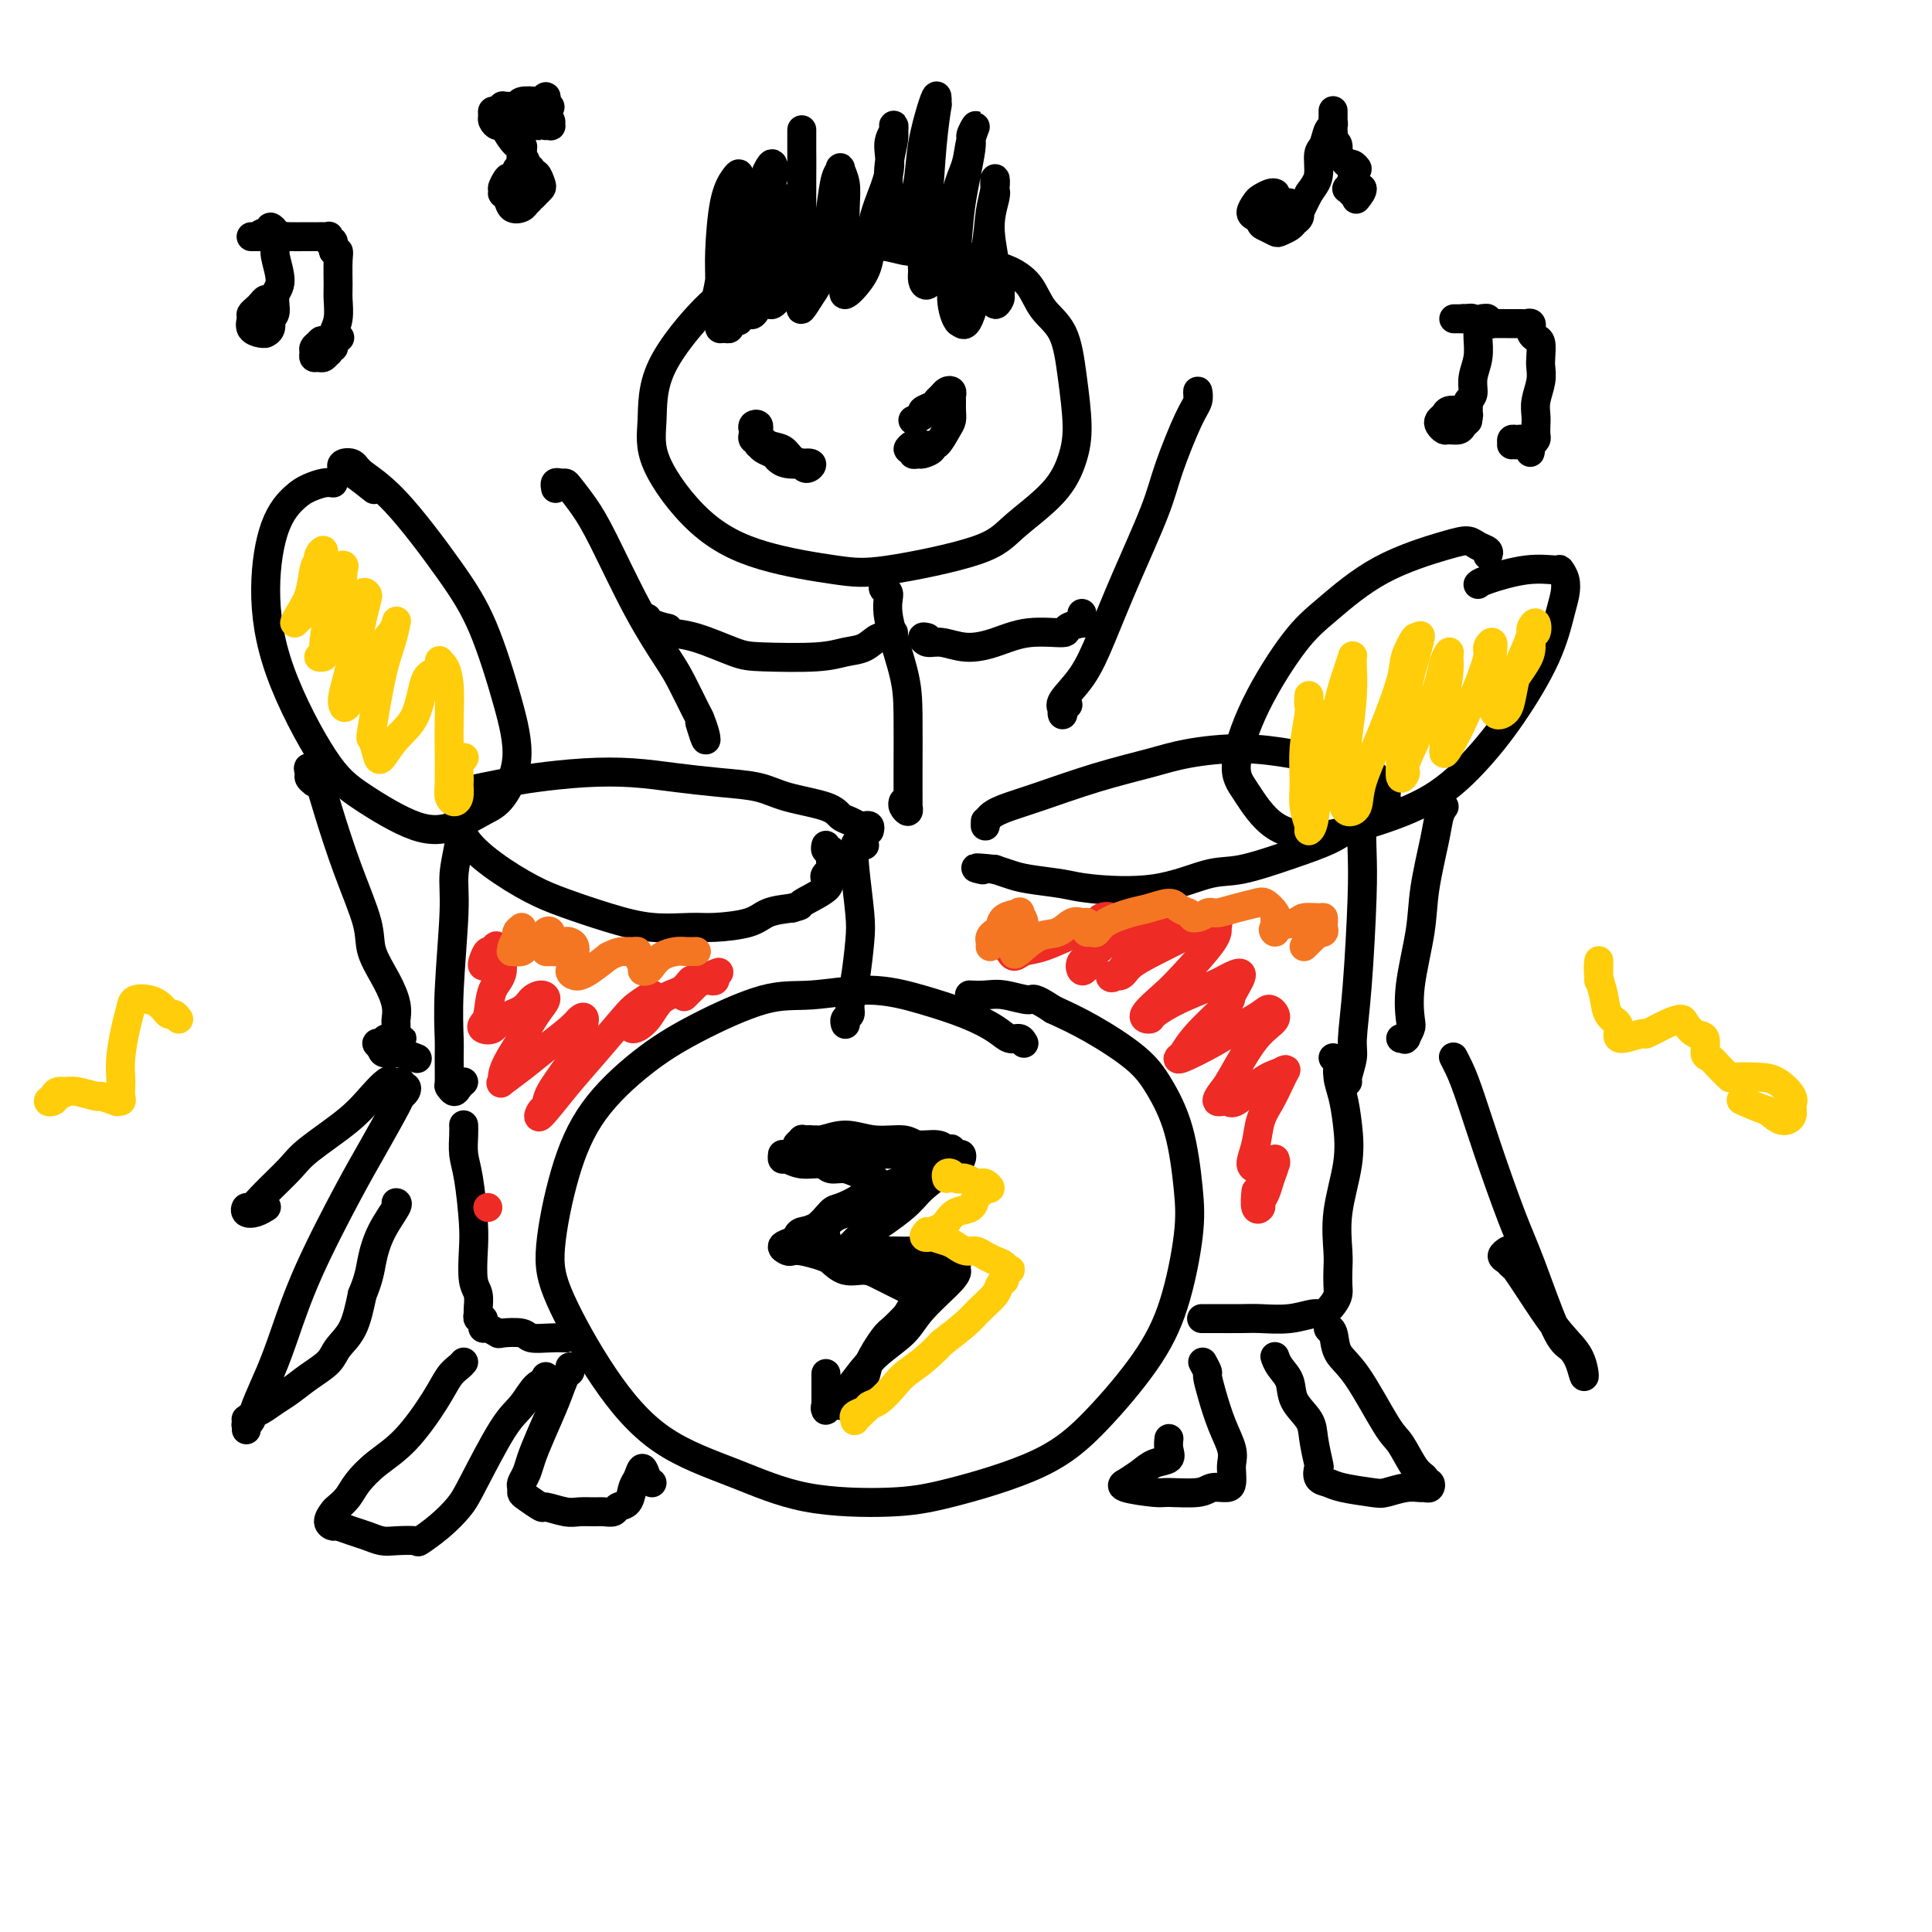 <svg viewBox='0 0 400 400' version='1.1' xmlns='http://www.w3.org/2000/svg' xmlns:xlink='http://www.w3.org/1999/xlink'><g fill='none' stroke='#000000' stroke-width='6' stroke-linecap='round' stroke-linejoin='round'><path d='M180,172c0.095,-0.416 0.191,-0.832 0,-1c-0.191,-0.168 -0.668,-0.090 -1,0c-0.332,0.090 -0.517,0.190 -1,0c-0.483,-0.190 -1.263,-0.671 -2,-1c-0.737,-0.329 -1.432,-0.508 -2,-1c-0.568,-0.492 -1.009,-1.297 -3,-2c-1.991,-0.703 -5.533,-1.302 -8,-2c-2.467,-0.698 -3.859,-1.494 -6,-2c-2.141,-0.506 -5.030,-0.721 -8,-1c-2.970,-0.279 -6.022,-0.622 -9,-1c-2.978,-0.378 -5.882,-0.792 -9,-1c-3.118,-0.208 -6.449,-0.211 -10,0c-3.551,0.211 -7.323,0.638 -10,1c-2.677,0.362 -4.258,0.661 -6,1c-1.742,0.339 -3.644,0.718 -5,1c-1.356,0.282 -2.165,0.468 -3,1c-0.835,0.532 -1.695,1.409 -2,2c-0.305,0.591 -0.056,0.895 0,2c0.056,1.105 -0.081,3.009 1,5c1.081,1.991 3.381,4.068 6,6c2.619,1.932 5.558,3.719 8,5c2.442,1.281 4.386,2.057 7,3c2.614,0.943 5.897,2.055 9,3c3.103,0.945 6.026,1.725 9,2c2.974,0.275 5.999,0.046 8,0c2.001,-0.046 2.980,0.091 5,0c2.020,-0.091 5.082,-0.409 7,-1c1.918,-0.591 2.691,-1.455 4,-2c1.309,-0.545 3.155,-0.773 5,-1'/><path d='M164,188c2.626,-0.692 1.191,-0.423 2,-1c0.809,-0.577 3.863,-1.999 5,-3c1.137,-1.001 0.357,-1.581 0,-2c-0.357,-0.419 -0.291,-0.677 0,-1c0.291,-0.323 0.806,-0.713 1,-1c0.194,-0.287 0.066,-0.473 0,-1c-0.066,-0.527 -0.070,-1.395 0,-2c0.070,-0.605 0.215,-0.946 0,-1c-0.215,-0.054 -0.789,0.178 -1,0c-0.211,-0.178 -0.060,-0.765 0,-1c0.060,-0.235 0.030,-0.117 0,0'/><path d='M204,170c-0.020,0.597 -0.040,1.195 0,1c0.040,-0.195 0.140,-1.182 1,-2c0.860,-0.818 2.479,-1.465 4,-2c1.521,-0.535 2.944,-0.957 6,-2c3.056,-1.043 7.745,-2.707 12,-4c4.255,-1.293 8.077,-2.214 11,-3c2.923,-0.786 4.946,-1.438 8,-2c3.054,-0.562 7.140,-1.035 11,-1c3.860,0.035 7.496,0.577 10,1c2.504,0.423 3.876,0.728 6,1c2.124,0.272 5.000,0.510 7,1c2.000,0.490 3.126,1.232 4,2c0.874,0.768 1.497,1.563 2,2c0.503,0.437 0.886,0.515 1,1c0.114,0.485 -0.040,1.378 0,2c0.040,0.622 0.273,0.973 -1,2c-1.273,1.027 -4.051,2.731 -6,4c-1.949,1.269 -3.070,2.102 -5,3c-1.930,0.898 -4.670,1.859 -8,3c-3.330,1.141 -7.251,2.460 -10,3c-2.749,0.540 -4.325,0.299 -7,1c-2.675,0.701 -6.449,2.342 -11,3c-4.551,0.658 -9.880,0.331 -13,0c-3.120,-0.331 -4.032,-0.666 -6,-1c-1.968,-0.334 -4.991,-0.667 -7,-1c-2.009,-0.333 -3.002,-0.667 -4,-1c-0.998,-0.333 -1.999,-0.667 -3,-1'/><path d='M206,180c-5.800,-0.622 -3.800,-0.178 -3,0c0.800,0.178 0.400,0.089 0,0'/><path d='M179,175c-0.451,0.120 -0.902,0.240 -1,0c-0.098,-0.240 0.156,-0.841 0,-1c-0.156,-0.159 -0.724,0.123 -1,1c-0.276,0.877 -0.260,2.350 0,5c0.260,2.650 0.764,6.479 1,9c0.236,2.521 0.203,3.736 0,6c-0.203,2.264 -0.576,5.577 -1,8c-0.424,2.423 -0.898,3.956 -1,5c-0.102,1.044 0.169,1.600 0,2c-0.169,0.400 -0.777,0.643 -1,1c-0.223,0.357 -0.060,0.827 0,1c0.060,0.173 0.017,0.049 0,0c-0.017,-0.049 -0.009,-0.025 0,0'/><path d='M212,216c-0.253,-0.464 -0.506,-0.928 -1,-1c-0.494,-0.072 -1.228,0.249 -2,0c-0.772,-0.249 -1.583,-1.068 -3,-2c-1.417,-0.932 -3.442,-1.978 -6,-3c-2.558,-1.022 -5.650,-2.022 -9,-3c-3.350,-0.978 -6.958,-1.935 -11,-2c-4.042,-0.065 -8.520,0.763 -12,1c-3.480,0.237 -5.964,-0.118 -10,1c-4.036,1.118 -9.625,3.710 -14,6c-4.375,2.290 -7.536,4.277 -11,7c-3.464,2.723 -7.233,6.182 -10,10c-2.767,3.818 -4.534,7.993 -6,13c-1.466,5.007 -2.632,10.844 -3,15c-0.368,4.156 0.061,6.630 2,11c1.939,4.370 5.386,10.636 9,16c3.614,5.364 7.393,9.826 12,13c4.607,3.174 10.041,5.059 15,7c4.959,1.941 9.441,3.939 15,5c5.559,1.061 12.194,1.184 17,1c4.806,-0.184 7.783,-0.674 13,-2c5.217,-1.326 12.673,-3.489 18,-6c5.327,-2.511 8.525,-5.369 12,-9c3.475,-3.631 7.228,-8.036 10,-12c2.772,-3.964 4.563,-7.486 6,-12c1.437,-4.514 2.521,-10.018 3,-14c0.479,-3.982 0.353,-6.442 0,-10c-0.353,-3.558 -0.934,-8.216 -2,-12c-1.066,-3.784 -2.616,-6.695 -4,-9c-1.384,-2.305 -2.604,-4.005 -5,-6c-2.396,-1.995 -5.970,-4.284 -9,-6c-3.030,-1.716 -5.515,-2.858 -8,-4'/><path d='M218,209c-4.285,-2.868 -3.996,-2.036 -5,-2c-1.004,0.036 -3.300,-0.722 -5,-1c-1.700,-0.278 -2.804,-0.075 -4,0c-1.196,0.075 -2.485,0.021 -3,0c-0.515,-0.021 -0.258,-0.011 0,0'/><path d='M95,174c-0.033,-0.503 -0.065,-1.005 0,-1c0.065,0.005 0.228,0.519 0,2c-0.228,1.481 -0.846,3.930 -1,6c-0.154,2.070 0.155,3.760 0,8c-0.155,4.240 -0.774,11.030 -1,16c-0.226,4.970 -0.057,8.121 0,10c0.057,1.879 0.004,2.487 0,4c-0.004,1.513 0.041,3.933 0,5c-0.041,1.067 -0.168,0.783 0,1c0.168,0.217 0.633,0.934 1,1c0.367,0.066 0.637,-0.521 1,-1c0.363,-0.479 0.818,-0.851 1,-1c0.182,-0.149 0.091,-0.074 0,0'/><path d='M285,165c-0.339,-0.105 -0.679,-0.209 -1,0c-0.321,0.209 -0.625,0.733 -1,1c-0.375,0.267 -0.823,0.277 -1,2c-0.177,1.723 -0.085,5.159 0,8c0.085,2.841 0.162,5.087 0,10c-0.162,4.913 -0.565,12.493 -1,18c-0.435,5.507 -0.904,8.942 -1,11c-0.096,2.058 0.181,2.740 0,4c-0.181,1.260 -0.819,3.097 -1,4c-0.181,0.903 0.096,0.871 0,1c-0.096,0.129 -0.564,0.419 -1,0c-0.436,-0.419 -0.839,-1.548 -1,-2c-0.161,-0.452 -0.081,-0.226 0,0'/><path d='M69,100c-0.569,-0.080 -1.138,-0.161 -2,0c-0.862,0.161 -2.017,0.563 -3,1c-0.983,0.437 -1.794,0.910 -3,2c-1.206,1.090 -2.807,2.799 -4,6c-1.193,3.201 -1.977,7.895 -2,13c-0.023,5.105 0.715,10.621 3,17c2.285,6.379 6.116,13.623 9,18c2.884,4.377 4.819,5.889 8,8c3.181,2.111 7.607,4.821 11,6c3.393,1.179 5.753,0.827 8,0c2.247,-0.827 4.381,-2.129 6,-3c1.619,-0.871 2.722,-1.312 4,-3c1.278,-1.688 2.732,-4.621 3,-8c0.268,-3.379 -0.649,-7.202 -2,-12c-1.351,-4.798 -3.134,-10.571 -5,-15c-1.866,-4.429 -3.814,-7.513 -7,-12c-3.186,-4.487 -7.611,-10.376 -11,-14c-3.389,-3.624 -5.742,-4.984 -7,-6c-1.258,-1.016 -1.422,-1.687 -2,-2c-0.578,-0.313 -1.569,-0.269 -2,0c-0.431,0.269 -0.301,0.763 0,1c0.301,0.237 0.773,0.218 2,1c1.227,0.782 3.208,2.366 4,3c0.792,0.634 0.396,0.317 0,0'/><path d='M308,115c0.184,-0.341 0.368,-0.682 0,-1c-0.368,-0.318 -1.286,-0.613 -2,-1c-0.714,-0.387 -1.222,-0.866 -2,-1c-0.778,-0.134 -1.824,0.075 -5,1c-3.176,0.925 -8.481,2.565 -13,5c-4.519,2.435 -8.251,5.666 -11,8c-2.749,2.334 -4.515,3.770 -7,7c-2.485,3.230 -5.689,8.254 -8,13c-2.311,4.746 -3.728,9.215 -4,12c-0.272,2.785 0.601,3.886 2,6c1.399,2.114 3.323,5.241 6,7c2.677,1.759 6.107,2.150 9,2c2.893,-0.150 5.250,-0.840 9,-2c3.750,-1.160 8.892,-2.789 13,-5c4.108,-2.211 7.181,-5.004 10,-8c2.819,-2.996 5.383,-6.195 8,-10c2.617,-3.805 5.286,-8.214 7,-12c1.714,-3.786 2.474,-6.947 3,-9c0.526,-2.053 0.820,-2.997 1,-4c0.180,-1.003 0.248,-2.066 0,-3c-0.248,-0.934 -0.813,-1.739 -1,-2c-0.187,-0.261 0.002,0.021 -1,0c-1.002,-0.021 -3.196,-0.346 -6,0c-2.804,0.346 -6.216,1.362 -8,2c-1.784,0.638 -1.938,0.896 -2,1c-0.062,0.104 -0.031,0.052 0,0'/><path d='M65,162c-0.436,-0.357 -0.873,-0.713 -1,-1c-0.127,-0.287 0.054,-0.504 0,-1c-0.054,-0.496 -0.343,-1.270 0,-1c0.343,0.270 1.319,1.585 2,3c0.681,1.415 1.067,2.930 2,6c0.933,3.070 2.411,7.697 4,12c1.589,4.303 3.287,8.284 4,11c0.713,2.716 0.440,4.167 1,6c0.560,1.833 1.954,4.049 3,6c1.046,1.951 1.745,3.636 2,5c0.255,1.364 0.067,2.408 0,3c-0.067,0.592 -0.015,0.733 0,1c0.015,0.267 -0.009,0.660 0,1c0.009,0.340 0.051,0.627 0,1c-0.051,0.373 -0.194,0.832 0,1c0.194,0.168 0.725,0.044 1,0c0.275,-0.044 0.296,-0.008 0,0c-0.296,0.008 -0.907,-0.013 -1,0c-0.093,0.013 0.331,0.059 0,0c-0.331,-0.059 -1.419,-0.222 -2,0c-0.581,0.222 -0.656,0.829 -1,1c-0.344,0.171 -0.955,-0.094 -1,0c-0.045,0.094 0.478,0.547 1,1'/><path d='M79,217c-0.024,1.560 1.417,0.958 3,1c1.583,0.042 3.310,0.726 4,1c0.690,0.274 0.345,0.137 0,0'/><path d='M299,167c-0.366,0.529 -0.733,1.059 -1,2c-0.267,0.941 -0.436,2.294 -1,5c-0.564,2.706 -1.523,6.765 -2,10c-0.477,3.235 -0.471,5.645 -1,9c-0.529,3.355 -1.592,7.655 -2,11c-0.408,3.345 -0.161,5.733 0,7c0.161,1.267 0.236,1.411 0,2c-0.236,0.589 -0.781,1.622 -1,2c-0.219,0.378 -0.110,0.101 0,0c0.110,-0.101 0.222,-0.027 0,0c-0.222,0.027 -0.778,0.008 -1,0c-0.222,-0.008 -0.111,-0.004 0,0'/><path d='M96,233c0.002,0.035 0.003,0.069 0,0c-0.003,-0.069 -0.011,-0.242 0,0c0.011,0.242 0.042,0.897 0,2c-0.042,1.103 -0.156,2.652 0,4c0.156,1.348 0.581,2.495 1,5c0.419,2.505 0.830,6.366 1,9c0.170,2.634 0.098,4.039 0,6c-0.098,1.961 -0.224,4.477 0,6c0.224,1.523 0.796,2.054 1,3c0.204,0.946 0.041,2.309 0,3c-0.041,0.691 0.041,0.711 0,1c-0.041,0.289 -0.205,0.847 0,1c0.205,0.153 0.781,-0.099 1,0c0.219,0.099 0.083,0.549 0,1c-0.083,0.451 -0.113,0.905 0,1c0.113,0.095 0.371,-0.167 1,0c0.629,0.167 1.631,0.763 2,1c0.369,0.237 0.106,0.116 1,0c0.894,-0.116 2.944,-0.227 4,0c1.056,0.227 1.118,0.793 2,1c0.882,0.207 2.584,0.056 4,0c1.416,-0.056 2.548,-0.016 3,0c0.452,0.016 0.226,0.008 0,0'/><path d='M276,219c0.446,0.168 0.892,0.336 1,1c0.108,0.664 -0.122,1.823 0,3c0.122,1.177 0.597,2.373 1,4c0.403,1.627 0.735,3.684 1,6c0.265,2.316 0.463,4.889 0,8c-0.463,3.111 -1.588,6.759 -2,10c-0.412,3.241 -0.113,6.075 0,8c0.113,1.925 0.038,2.940 0,4c-0.038,1.060 -0.038,2.164 0,3c0.038,0.836 0.116,1.405 0,2c-0.116,0.595 -0.425,1.217 -1,2c-0.575,0.783 -1.414,1.726 -2,2c-0.586,0.274 -0.918,-0.123 -2,0c-1.082,0.123 -2.915,0.765 -5,1c-2.085,0.235 -4.422,0.063 -6,0c-1.578,-0.063 -2.395,-0.017 -4,0c-1.605,0.017 -3.997,0.005 -5,0c-1.003,-0.005 -0.616,-0.001 -1,0c-0.384,0.001 -1.538,0.000 -2,0c-0.462,-0.000 -0.231,-0.000 0,0'/><path d='M96,282c-0.249,0.292 -0.499,0.584 -1,1c-0.501,0.416 -1.254,0.958 -2,2c-0.746,1.042 -1.484,2.586 -3,5c-1.516,2.414 -3.811,5.697 -6,8c-2.189,2.303 -4.274,3.624 -6,5c-1.726,1.376 -3.094,2.806 -4,4c-0.906,1.194 -1.350,2.152 -2,3c-0.650,0.848 -1.507,1.585 -2,2c-0.493,0.415 -0.620,0.506 -1,1c-0.380,0.494 -1.011,1.389 -1,2c0.011,0.611 0.664,0.938 1,1c0.336,0.062 0.356,-0.141 1,0c0.644,0.141 1.910,0.626 3,1c1.090,0.374 2.002,0.638 3,1c0.998,0.362 2.083,0.821 3,1c0.917,0.179 1.667,0.077 3,0c1.333,-0.077 3.249,-0.131 4,0c0.751,0.131 0.336,0.446 1,0c0.664,-0.446 2.407,-1.654 4,-3c1.593,-1.346 3.035,-2.830 4,-4c0.965,-1.170 1.453,-2.025 3,-5c1.547,-2.975 4.152,-8.069 6,-11c1.848,-2.931 2.940,-3.700 4,-5c1.060,-1.300 2.088,-3.132 3,-4c0.912,-0.868 1.707,-0.772 2,-1c0.293,-0.228 0.084,-0.779 0,-1c-0.084,-0.221 -0.042,-0.110 0,0'/><path d='M276,276c-0.526,-0.435 -1.053,-0.870 -1,-1c0.053,-0.130 0.685,0.045 1,1c0.315,0.955 0.314,2.690 1,4c0.686,1.310 2.058,2.196 4,5c1.942,2.804 4.453,7.526 6,10c1.547,2.474 2.131,2.700 3,4c0.869,1.300 2.024,3.673 3,5c0.976,1.327 1.775,1.609 2,2c0.225,0.391 -0.123,0.890 0,1c0.123,0.110 0.719,-0.168 1,0c0.281,0.168 0.248,0.780 0,1c-0.248,0.220 -0.710,0.046 -1,0c-0.290,-0.046 -0.410,0.037 -1,0c-0.590,-0.037 -1.652,-0.195 -3,0c-1.348,0.195 -2.981,0.744 -4,1c-1.019,0.256 -1.422,0.219 -3,0c-1.578,-0.219 -4.331,-0.618 -6,-1c-1.669,-0.382 -2.255,-0.745 -3,-1c-0.745,-0.255 -1.651,-0.402 -2,-1c-0.349,-0.598 -0.143,-1.646 0,-2c0.143,-0.354 0.222,-0.013 0,-1c-0.222,-0.987 -0.746,-3.303 -1,-5c-0.254,-1.697 -0.240,-2.774 -1,-4c-0.760,-1.226 -2.295,-2.602 -3,-4c-0.705,-1.398 -0.581,-2.819 -1,-4c-0.419,-1.181 -1.380,-2.121 -2,-3c-0.620,-0.879 -0.898,-1.698 -1,-2c-0.102,-0.302 -0.029,-0.086 0,0c0.029,0.086 0.015,0.043 0,0'/><path d='M83,224c-0.105,0.445 -0.210,0.890 0,1c0.210,0.110 0.734,-0.114 1,0c0.266,0.114 0.273,0.566 0,1c-0.273,0.434 -0.827,0.851 -1,1c-0.173,0.149 0.036,0.029 -1,2c-1.036,1.971 -3.316,6.033 -5,9c-1.684,2.967 -2.774,4.839 -5,9c-2.226,4.161 -5.590,10.610 -8,16c-2.410,5.390 -3.865,9.722 -5,13c-1.135,3.278 -1.950,5.504 -3,8c-1.050,2.496 -2.334,5.263 -3,7c-0.666,1.737 -0.714,2.444 -1,3c-0.286,0.556 -0.809,0.963 -1,1c-0.191,0.037 -0.049,-0.294 0,0c0.049,0.294 0.004,1.215 0,1c-0.004,-0.215 0.032,-1.566 0,-2c-0.032,-0.434 -0.134,0.050 0,0c0.134,-0.050 0.502,-0.635 1,-1c0.498,-0.365 1.124,-0.509 2,-1c0.876,-0.491 2.001,-1.327 3,-2c0.999,-0.673 1.871,-1.181 3,-2c1.129,-0.819 2.515,-1.949 4,-3c1.485,-1.051 3.068,-2.024 4,-3c0.932,-0.976 1.212,-1.955 2,-3c0.788,-1.045 2.082,-2.156 3,-4c0.918,-1.844 1.459,-4.422 2,-7'/><path d='M75,268c1.463,-3.464 1.621,-5.124 2,-7c0.379,-1.876 0.978,-3.967 2,-6c1.022,-2.033 2.468,-4.009 3,-5c0.532,-0.991 0.152,-0.997 0,-1c-0.152,-0.003 -0.076,-0.001 0,0'/><path d='M301,219c-0.076,-0.146 -0.152,-0.292 0,0c0.152,0.292 0.531,1.021 1,2c0.469,0.979 1.028,2.209 2,5c0.972,2.791 2.357,7.142 4,12c1.643,4.858 3.543,10.223 5,14c1.457,3.777 2.471,5.965 4,10c1.529,4.035 3.572,9.917 5,13c1.428,3.083 2.242,3.366 3,4c0.758,0.634 1.460,1.617 2,3c0.540,1.383 0.919,3.165 1,3c0.081,-0.165 -0.135,-2.278 -1,-4c-0.865,-1.722 -2.378,-3.053 -4,-5c-1.622,-1.947 -3.354,-4.510 -5,-7c-1.646,-2.490 -3.208,-4.905 -4,-6c-0.792,-1.095 -0.814,-0.868 -1,-1c-0.186,-0.132 -0.534,-0.623 -1,-1c-0.466,-0.377 -1.048,-0.640 -1,-1c0.048,-0.360 0.728,-0.817 1,-1c0.272,-0.183 0.136,-0.091 0,0'/><path d='M194,54c-0.403,-0.302 -0.807,-0.603 -1,-1c-0.193,-0.397 -0.176,-0.889 -1,-1c-0.824,-0.111 -2.488,0.158 -4,0c-1.512,-0.158 -2.870,-0.745 -5,-1c-2.130,-0.255 -5.030,-0.180 -8,0c-2.970,0.180 -6.011,0.464 -10,2c-3.989,1.536 -8.928,4.322 -12,6c-3.072,1.678 -4.277,2.246 -7,5c-2.723,2.754 -6.964,7.692 -9,12c-2.036,4.308 -1.866,7.984 -2,11c-0.134,3.016 -0.572,5.372 1,9c1.572,3.628 5.155,8.530 9,12c3.845,3.470 7.952,5.509 13,7c5.048,1.491 11.035,2.435 15,3c3.965,0.565 5.906,0.750 11,0c5.094,-0.750 13.341,-2.436 18,-4c4.659,-1.564 5.729,-3.005 8,-5c2.271,-1.995 5.743,-4.543 8,-7c2.257,-2.457 3.299,-4.823 4,-7c0.701,-2.177 1.059,-4.165 1,-7c-0.059,-2.835 -0.536,-6.518 -1,-10c-0.464,-3.482 -0.914,-6.764 -2,-9c-1.086,-2.236 -2.807,-3.425 -4,-5c-1.193,-1.575 -1.857,-3.536 -3,-5c-1.143,-1.464 -2.763,-2.432 -4,-3c-1.237,-0.568 -2.090,-0.738 -3,-1c-0.910,-0.262 -1.876,-0.617 -3,-1c-1.124,-0.383 -2.404,-0.793 -3,-1c-0.596,-0.207 -0.507,-0.209 -1,0c-0.493,0.209 -1.570,0.631 -2,1c-0.430,0.369 -0.215,0.684 0,1'/><path d='M197,55c-2.000,-0.167 -1.000,-0.083 0,0'/><path d='M183,121c-0.135,0.386 -0.271,0.771 0,1c0.271,0.229 0.948,0.301 1,1c0.052,0.699 -0.522,2.024 0,5c0.522,2.976 2.140,7.604 3,11c0.860,3.396 0.962,5.560 1,9c0.038,3.440 0.011,8.156 0,11c-0.011,2.844 -0.007,3.817 0,5c0.007,1.183 0.016,2.576 0,3c-0.016,0.424 -0.057,-0.121 0,0c0.057,0.121 0.211,0.909 0,1c-0.211,0.091 -0.788,-0.514 -1,-1c-0.212,-0.486 -0.061,-0.853 0,-1c0.061,-0.147 0.030,-0.073 0,0'/><path d='M185,131c-0.466,-0.128 -0.931,-0.256 -1,0c-0.069,0.256 0.260,0.895 0,1c-0.260,0.105 -1.108,-0.326 -2,0c-0.892,0.326 -1.827,1.407 -3,2c-1.173,0.593 -2.584,0.699 -4,1c-1.416,0.301 -2.837,0.799 -6,1c-3.163,0.201 -8.070,0.105 -11,0c-2.930,-0.105 -3.885,-0.218 -6,-1c-2.115,-0.782 -5.389,-2.231 -8,-3c-2.611,-0.769 -4.559,-0.857 -6,-1c-1.441,-0.143 -2.375,-0.339 -3,-1c-0.625,-0.661 -0.941,-1.785 -1,-2c-0.059,-0.215 0.138,0.481 1,1c0.862,0.519 2.389,0.863 3,1c0.611,0.137 0.305,0.069 0,0'/><path d='M192,132c-0.475,-0.122 -0.951,-0.245 -1,0c-0.049,0.245 0.328,0.857 1,1c0.672,0.143 1.638,-0.181 3,0c1.362,0.181 3.118,0.869 5,1c1.882,0.131 3.889,-0.295 6,-1c2.111,-0.705 4.327,-1.691 7,-2c2.673,-0.309 5.802,0.058 7,0c1.198,-0.058 0.465,-0.541 1,-1c0.535,-0.459 2.340,-0.894 3,-1c0.660,-0.106 0.177,0.116 0,0c-0.177,-0.116 -0.048,-0.570 0,-1c0.048,-0.430 0.014,-0.837 0,-1c-0.014,-0.163 -0.007,-0.081 0,0'/><path d='M248,82c-0.032,-0.596 -0.064,-1.192 0,-1c0.064,0.192 0.223,1.172 0,2c-0.223,0.828 -0.828,1.503 -2,4c-1.172,2.497 -2.910,6.817 -4,10c-1.090,3.183 -1.533,5.231 -3,9c-1.467,3.769 -3.959,9.261 -6,14c-2.041,4.739 -3.633,8.724 -5,12c-1.367,3.276 -2.511,5.842 -4,8c-1.489,2.158 -3.323,3.909 -4,5c-0.677,1.091 -0.195,1.522 0,2c0.195,0.478 0.104,1.005 0,1c-0.104,-0.005 -0.220,-0.540 0,-1c0.220,-0.460 0.777,-0.846 1,-1c0.223,-0.154 0.111,-0.077 0,0'/><path d='M115,101c0.023,0.114 0.046,0.227 0,0c-0.046,-0.227 -0.161,-0.796 0,-1c0.161,-0.204 0.599,-0.044 1,0c0.401,0.044 0.766,-0.029 1,0c0.234,0.029 0.338,0.160 1,1c0.662,0.840 1.881,2.388 3,4c1.119,1.612 2.139,3.287 4,7c1.861,3.713 4.564,9.465 7,14c2.436,4.535 4.604,7.851 6,10c1.396,2.149 2.021,3.129 3,5c0.979,1.871 2.311,4.634 3,6c0.689,1.366 0.734,1.336 1,2c0.266,0.664 0.752,2.023 1,3c0.248,0.977 0.259,1.571 0,1c-0.259,-0.571 -0.788,-2.306 -1,-3c-0.212,-0.694 -0.106,-0.347 0,0'/><path d='M157,89c-0.029,0.106 -0.058,0.212 0,0c0.058,-0.212 0.202,-0.743 0,-1c-0.202,-0.257 -0.752,-0.238 -1,0c-0.248,0.238 -0.194,0.697 0,1c0.194,0.303 0.529,0.449 1,1c0.471,0.551 1.076,1.507 2,2c0.924,0.493 2.165,0.523 3,1c0.835,0.477 1.265,1.400 2,2c0.735,0.600 1.776,0.875 2,1c0.224,0.125 -0.368,0.100 0,0c0.368,-0.100 1.697,-0.275 2,0c0.303,0.275 -0.419,0.999 -1,1c-0.581,0.001 -1.019,-0.721 -1,-1c0.019,-0.279 0.496,-0.116 0,0c-0.496,0.116 -1.965,0.185 -3,0c-1.035,-0.185 -1.637,-0.623 -2,-1c-0.363,-0.377 -0.489,-0.694 -1,-1c-0.511,-0.306 -1.409,-0.603 -2,-1c-0.591,-0.397 -0.877,-0.895 -1,-1c-0.123,-0.105 -0.083,0.182 0,0c0.083,-0.182 0.208,-0.832 0,-1c-0.208,-0.168 -0.748,0.147 -1,0c-0.252,-0.147 -0.215,-0.756 0,-1c0.215,-0.244 0.607,-0.122 1,0'/><path d='M157,90c-1.833,-1.000 -0.917,-0.500 0,0'/><path d='M189,87c0.900,-0.333 1.799,-0.666 2,-1c0.201,-0.334 -0.297,-0.667 0,-1c0.297,-0.333 1.390,-0.664 2,-1c0.610,-0.336 0.738,-0.675 1,-1c0.262,-0.325 0.659,-0.635 1,-1c0.341,-0.365 0.627,-0.786 1,-1c0.373,-0.214 0.832,-0.223 1,0c0.168,0.223 0.043,0.677 0,1c-0.043,0.323 -0.004,0.515 0,1c0.004,0.485 -0.028,1.264 0,2c0.028,0.736 0.114,1.429 0,2c-0.114,0.571 -0.430,1.018 -1,2c-0.570,0.982 -1.395,2.497 -2,3c-0.605,0.503 -0.989,-0.008 -1,0c-0.011,0.008 0.352,0.534 0,1c-0.352,0.466 -1.419,0.872 -2,1c-0.581,0.128 -0.674,-0.022 -1,0c-0.326,0.022 -0.883,0.216 -1,0c-0.117,-0.216 0.207,-0.843 0,-1c-0.207,-0.157 -0.945,0.154 -1,0c-0.055,-0.154 0.574,-0.773 1,-1c0.426,-0.227 0.650,-0.061 1,0c0.350,0.061 0.825,0.016 1,0c0.175,-0.016 0.050,-0.005 0,0c-0.050,0.005 -0.025,0.002 0,0'/><path d='M304,85c-0.364,-0.006 -0.728,-0.013 -1,0c-0.272,0.013 -0.452,0.045 -1,0c-0.548,-0.045 -1.464,-0.166 -2,0c-0.536,0.166 -0.692,0.619 -1,1c-0.308,0.381 -0.769,0.691 -1,1c-0.231,0.309 -0.231,0.616 0,1c0.231,0.384 0.693,0.845 1,1c0.307,0.155 0.457,0.004 1,0c0.543,-0.004 1.478,0.138 2,0c0.522,-0.138 0.630,-0.555 1,-1c0.370,-0.445 1.003,-0.918 1,-1c-0.003,-0.082 -0.641,0.227 -1,0c-0.359,-0.227 -0.441,-0.989 -1,-1c-0.559,-0.011 -1.597,0.729 -2,1c-0.403,0.271 -0.172,0.073 0,0c0.172,-0.073 0.285,-0.019 0,0c-0.285,0.019 -0.967,0.005 -1,0c-0.033,-0.005 0.582,-0.000 1,0c0.418,0.000 0.638,-0.004 1,0c0.362,0.004 0.868,0.016 1,0c0.132,-0.016 -0.108,-0.059 0,0c0.108,0.059 0.565,0.220 1,0c0.435,-0.220 0.849,-0.822 1,-1c0.151,-0.178 0.041,0.067 0,0c-0.041,-0.067 -0.012,-0.448 0,-1c0.012,-0.552 0.006,-1.276 0,-2'/><path d='M304,83c0.862,-0.939 1.016,-1.288 1,-2c-0.016,-0.712 -0.201,-1.787 0,-3c0.201,-1.213 0.790,-2.563 1,-4c0.210,-1.437 0.041,-2.959 0,-4c-0.041,-1.041 0.046,-1.601 0,-2c-0.046,-0.399 -0.225,-0.638 0,-1c0.225,-0.362 0.852,-0.847 1,-1c0.148,-0.153 -0.185,0.026 0,0c0.185,-0.026 0.886,-0.256 1,0c0.114,0.256 -0.361,0.997 -1,1c-0.639,0.003 -1.442,-0.731 -2,-1c-0.558,-0.269 -0.870,-0.072 -1,0c-0.130,0.072 -0.079,0.019 0,0c0.079,-0.019 0.184,-0.005 0,0c-0.184,0.005 -0.658,0.001 -1,0c-0.342,-0.001 -0.554,-0.000 -1,0c-0.446,0.000 -1.128,0.000 -1,0c0.128,-0.000 1.064,-0.000 2,0'/><path d='M303,66c-0.253,-0.138 0.614,0.015 1,0c0.386,-0.015 0.292,-0.200 1,0c0.708,0.200 2.217,0.786 3,1c0.783,0.214 0.840,0.057 1,0c0.160,-0.057 0.424,-0.015 1,0c0.576,0.015 1.463,0.004 2,0c0.537,-0.004 0.722,-0.002 1,0c0.278,0.002 0.649,0.005 1,0c0.351,-0.005 0.683,-0.016 1,0c0.317,0.016 0.620,0.060 1,0c0.380,-0.060 0.837,-0.223 1,0c0.163,0.223 0.033,0.831 0,1c-0.033,0.169 0.030,-0.103 0,0c-0.030,0.103 -0.152,0.579 0,1c0.152,0.421 0.578,0.786 1,1c0.422,0.214 0.841,0.276 1,1c0.159,0.724 0.057,2.109 0,3c-0.057,0.891 -0.068,1.288 0,2c0.068,0.712 0.214,1.739 0,3c-0.214,1.261 -0.789,2.758 -1,4c-0.211,1.242 -0.059,2.231 0,3c0.059,0.769 0.026,1.320 0,2c-0.026,0.680 -0.046,1.491 0,2c0.046,0.509 0.156,0.717 0,1c-0.156,0.283 -0.578,0.642 -1,1'/><path d='M317,92c-0.322,3.253 -0.128,0.886 0,0c0.128,-0.886 0.188,-0.291 0,0c-0.188,0.291 -0.625,0.278 -1,0c-0.375,-0.278 -0.690,-0.821 -1,-1c-0.310,-0.179 -0.616,0.004 -1,0c-0.384,-0.004 -0.845,-0.197 -1,0c-0.155,0.197 -0.002,0.785 0,1c0.002,0.215 -0.145,0.058 0,0c0.145,-0.058 0.583,-0.016 1,0c0.417,0.016 0.812,0.005 1,0c0.188,-0.005 0.170,-0.005 0,0c-0.170,0.005 -0.490,0.015 -1,0c-0.510,-0.015 -1.209,-0.056 -1,0c0.209,0.056 1.325,0.207 2,0c0.675,-0.207 0.907,-0.774 1,-1c0.093,-0.226 0.046,-0.113 0,0'/><path d='M52,68c0.301,-0.024 0.603,-0.048 1,0c0.397,0.048 0.891,0.167 1,0c0.109,-0.167 -0.167,-0.622 0,-1c0.167,-0.378 0.778,-0.680 1,-1c0.222,-0.320 0.057,-0.657 0,-1c-0.057,-0.343 -0.004,-0.692 0,-1c0.004,-0.308 -0.041,-0.577 0,-1c0.041,-0.423 0.169,-1.001 0,-1c-0.169,0.001 -0.636,0.581 -1,1c-0.364,0.419 -0.627,0.676 -1,1c-0.373,0.324 -0.856,0.714 -1,1c-0.144,0.286 0.051,0.470 0,1c-0.051,0.530 -0.350,1.408 0,2c0.350,0.592 1.347,0.897 2,1c0.653,0.103 0.961,0.003 1,0c0.039,-0.003 -0.190,0.092 0,0c0.190,-0.092 0.798,-0.369 1,-1c0.202,-0.631 -0.001,-1.615 0,-2c0.001,-0.385 0.206,-0.169 0,0c-0.206,0.169 -0.822,0.293 -1,0c-0.178,-0.293 0.081,-1.003 0,-1c-0.081,0.003 -0.501,0.719 -1,1c-0.499,0.281 -1.077,0.129 -1,0c0.077,-0.129 0.808,-0.233 1,0c0.192,0.233 -0.155,0.805 0,1c0.155,0.195 0.811,0.014 1,0c0.189,-0.014 -0.089,0.139 0,0c0.089,-0.139 0.544,-0.569 1,-1'/><path d='M56,66c0.866,-0.609 1.032,-1.132 1,-2c-0.032,-0.868 -0.261,-2.081 0,-3c0.261,-0.919 1.012,-1.543 1,-3c-0.012,-1.457 -0.788,-3.748 -1,-5c-0.212,-1.252 0.138,-1.465 0,-2c-0.138,-0.535 -0.765,-1.394 -1,-2c-0.235,-0.606 -0.080,-0.961 0,-1c0.080,-0.039 0.084,0.237 0,0c-0.084,-0.237 -0.256,-0.988 0,-1c0.256,-0.012 0.941,0.715 1,1c0.059,0.285 -0.508,0.129 -1,0c-0.492,-0.129 -0.907,-0.231 -1,0c-0.093,0.231 0.138,0.794 0,1c-0.138,0.206 -0.645,0.055 -1,0c-0.355,-0.055 -0.557,-0.015 -1,0c-0.443,0.015 -1.127,0.004 -1,0c0.127,-0.004 1.063,-0.002 2,0'/><path d='M54,49c-0.267,-1.392 1.065,-0.373 2,0c0.935,0.373 1.473,0.100 2,0c0.527,-0.100 1.044,-0.027 2,0c0.956,0.027 2.351,0.008 3,0c0.649,-0.008 0.552,-0.003 1,0c0.448,0.003 1.439,0.005 2,0c0.561,-0.005 0.690,-0.018 1,0c0.310,0.018 0.800,0.065 1,0c0.200,-0.065 0.110,-0.243 0,0c-0.110,0.243 -0.240,0.905 0,1c0.240,0.095 0.849,-0.378 1,0c0.151,0.378 -0.156,1.608 0,2c0.156,0.392 0.775,-0.054 1,0c0.225,0.054 0.057,0.610 0,2c-0.057,1.390 -0.001,3.615 0,5c0.001,1.385 -0.053,1.929 0,3c0.053,1.071 0.211,2.670 0,4c-0.211,1.330 -0.792,2.391 -1,3c-0.208,0.609 -0.042,0.765 0,1c0.042,0.235 -0.040,0.547 0,1c0.040,0.453 0.203,1.045 0,1c-0.203,-0.045 -0.772,-0.727 -1,-1c-0.228,-0.273 -0.114,-0.136 0,0'/><path d='M68,71c-0.337,3.262 -0.680,0.916 -1,0c-0.320,-0.916 -0.619,-0.403 -1,0c-0.381,0.403 -0.846,0.698 -1,1c-0.154,0.302 0.001,0.613 0,1c-0.001,0.387 -0.158,0.851 0,1c0.158,0.149 0.631,-0.016 1,0c0.369,0.016 0.636,0.215 1,0c0.364,-0.215 0.827,-0.842 1,-1c0.173,-0.158 0.056,0.155 0,0c-0.056,-0.155 -0.053,-0.776 0,-1c0.053,-0.224 0.155,-0.050 0,0c-0.155,0.050 -0.566,-0.025 -1,0c-0.434,0.025 -0.889,0.151 -1,0c-0.111,-0.151 0.124,-0.579 1,-1c0.876,-0.421 2.393,-0.835 3,-1c0.607,-0.165 0.303,-0.083 0,0'/><path d='M264,40c0.058,0.026 0.116,0.052 0,0c-0.116,-0.052 -0.406,-0.183 -1,0c-0.594,0.183 -1.492,0.678 -2,1c-0.508,0.322 -0.627,0.469 -1,1c-0.373,0.531 -0.999,1.446 -1,2c-0.001,0.554 0.624,0.748 1,1c0.376,0.252 0.503,0.562 1,1c0.497,0.438 1.363,1.004 2,1c0.637,-0.004 1.045,-0.579 2,-1c0.955,-0.421 2.459,-0.686 3,-1c0.541,-0.314 0.120,-0.675 0,-1c-0.120,-0.325 0.062,-0.615 0,-1c-0.062,-0.385 -0.366,-0.865 -1,-1c-0.634,-0.135 -1.596,0.076 -2,0c-0.404,-0.076 -0.250,-0.438 -1,0c-0.750,0.438 -2.404,1.676 -3,2c-0.596,0.324 -0.133,-0.266 0,0c0.133,0.266 -0.063,1.389 0,2c0.063,0.611 0.384,0.711 1,1c0.616,0.289 1.528,0.768 2,1c0.472,0.232 0.505,0.216 1,0c0.495,-0.216 1.452,-0.631 2,-1c0.548,-0.369 0.686,-0.693 1,-1c0.314,-0.307 0.805,-0.596 1,-1c0.195,-0.404 0.093,-0.923 0,-1c-0.093,-0.077 -0.179,0.287 0,0c0.179,-0.287 0.623,-1.225 1,-2c0.377,-0.775 0.689,-1.388 1,-2'/><path d='M271,40c1.394,-1.921 1.880,-2.724 2,-4c0.120,-1.276 -0.126,-3.025 0,-4c0.126,-0.975 0.622,-1.177 1,-2c0.378,-0.823 0.637,-2.265 1,-3c0.363,-0.735 0.829,-0.761 1,-1c0.171,-0.239 0.046,-0.692 0,-1c-0.046,-0.308 -0.012,-0.472 0,-1c0.012,-0.528 0.002,-1.420 0,-1c-0.002,0.420 0.003,2.153 0,3c-0.003,0.847 -0.016,0.808 0,1c0.016,0.192 0.060,0.614 0,1c-0.060,0.386 -0.223,0.734 0,1c0.223,0.266 0.833,0.448 1,1c0.167,0.552 -0.108,1.472 0,2c0.108,0.528 0.600,0.662 1,1c0.400,0.338 0.710,0.878 1,1c0.290,0.122 0.562,-0.176 1,0c0.438,0.176 1.042,0.826 1,1c-0.042,0.174 -0.730,-0.126 -1,0c-0.270,0.126 -0.122,0.680 0,1c0.122,0.320 0.218,0.408 0,1c-0.218,0.592 -0.749,1.689 -1,2c-0.251,0.311 -0.222,-0.164 0,0c0.222,0.164 0.637,0.967 1,1c0.363,0.033 0.675,-0.705 1,-1c0.325,-0.295 0.662,-0.148 1,0'/><path d='M282,39c0.244,0.444 -0.644,1.556 -1,2c-0.356,0.444 -0.178,0.222 0,0'/><path d='M169,236c-0.343,0.003 -0.686,0.006 -1,0c-0.314,-0.006 -0.601,-0.020 -1,0c-0.399,0.020 -0.912,0.073 -1,0c-0.088,-0.073 0.250,-0.273 0,0c-0.250,0.273 -1.087,1.020 -1,1c0.087,-0.020 1.098,-0.805 2,-1c0.902,-0.195 1.696,0.201 3,0c1.304,-0.201 3.119,-0.997 5,-1c1.881,-0.003 3.827,0.788 6,1c2.173,0.212 4.572,-0.153 6,0c1.428,0.153 1.884,0.825 3,1c1.116,0.175 2.890,-0.145 4,0c1.110,0.145 1.555,0.756 2,1c0.445,0.244 0.891,0.121 1,0c0.109,-0.121 -0.117,-0.239 0,0c0.117,0.239 0.577,0.834 1,1c0.423,0.166 0.807,-0.099 1,0c0.193,0.099 0.193,0.561 0,1c-0.193,0.439 -0.578,0.856 -1,1c-0.422,0.144 -0.880,0.015 -1,0c-0.120,-0.015 0.099,0.086 -1,1c-1.099,0.914 -3.515,2.643 -5,4c-1.485,1.357 -2.037,2.343 -4,4c-1.963,1.657 -5.336,3.985 -7,5c-1.664,1.015 -1.618,0.719 -2,1c-0.382,0.281 -1.191,1.141 -2,2'/><path d='M176,258c-3.814,3.011 -1.850,1.539 -1,1c0.850,-0.539 0.586,-0.144 1,0c0.414,0.144 1.505,0.039 2,0c0.495,-0.039 0.392,-0.012 1,0c0.608,0.012 1.926,0.007 3,0c1.074,-0.007 1.902,-0.017 3,0c1.098,0.017 2.465,0.061 4,0c1.535,-0.061 3.238,-0.227 4,0c0.762,0.227 0.582,0.848 1,1c0.418,0.152 1.433,-0.166 2,0c0.567,0.166 0.688,0.814 1,1c0.312,0.186 0.817,-0.091 1,0c0.183,0.091 0.043,0.551 0,1c-0.043,0.449 0.010,0.888 0,1c-0.010,0.112 -0.084,-0.104 0,0c0.084,0.104 0.325,0.527 -1,2c-1.325,1.473 -4.217,3.995 -6,6c-1.783,2.005 -2.457,3.492 -4,5c-1.543,1.508 -3.954,3.036 -6,5c-2.046,1.964 -3.725,4.365 -5,6c-1.275,1.635 -2.145,2.506 -3,3c-0.855,0.494 -1.693,0.611 -2,1c-0.307,0.389 -0.082,1.049 0,1c0.082,-0.049 0.022,-0.807 0,-1c-0.022,-0.193 -0.006,0.179 0,-1c0.006,-1.179 0.002,-3.908 0,-5c-0.002,-1.092 -0.001,-0.546 0,0'/><path d='M162,239c-0.052,0.455 -0.103,0.911 0,1c0.103,0.089 0.362,-0.187 1,0c0.638,0.187 1.655,0.839 3,1c1.345,0.161 3.019,-0.168 4,0c0.981,0.168 1.271,0.833 2,1c0.729,0.167 1.898,-0.163 3,0c1.102,0.163 2.138,0.818 3,1c0.862,0.182 1.549,-0.109 2,0c0.451,0.109 0.667,0.618 1,1c0.333,0.382 0.784,0.637 1,1c0.216,0.363 0.198,0.835 0,1c-0.198,0.165 -0.574,0.023 -1,0c-0.426,-0.023 -0.900,0.072 -1,0c-0.100,-0.072 0.175,-0.310 0,0c-0.175,0.310 -0.800,1.168 -2,2c-1.200,0.832 -2.976,1.637 -4,2c-1.024,0.363 -1.295,0.282 -2,1c-0.705,0.718 -1.843,2.234 -3,3c-1.157,0.766 -2.331,0.783 -3,1c-0.669,0.217 -0.832,0.633 -1,1c-0.168,0.367 -0.342,0.686 -1,1c-0.658,0.314 -1.801,0.623 -2,1c-0.199,0.377 0.545,0.823 1,1c0.455,0.177 0.623,0.086 1,0c0.377,-0.086 0.965,-0.167 2,0c1.035,0.167 2.518,0.584 4,1'/><path d='M170,260c1.253,0.566 1.385,0.480 2,1c0.615,0.520 1.711,1.645 3,2c1.289,0.355 2.770,-0.058 4,0c1.230,0.058 2.209,0.589 3,1c0.791,0.411 1.396,0.703 2,1c0.604,0.297 1.209,0.601 2,1c0.791,0.399 1.768,0.895 2,1c0.232,0.105 -0.280,-0.179 0,0c0.280,0.179 1.354,0.822 2,1c0.646,0.178 0.866,-0.109 1,0c0.134,0.109 0.184,0.614 0,1c-0.184,0.386 -0.600,0.653 -1,1c-0.400,0.347 -0.783,0.774 -1,1c-0.217,0.226 -0.266,0.250 -1,1c-0.734,0.750 -2.151,2.226 -3,3c-0.849,0.774 -1.130,0.845 -2,2c-0.870,1.155 -2.328,3.395 -3,5c-0.672,1.605 -0.557,2.574 -1,3c-0.443,0.426 -1.443,0.309 -2,1c-0.557,0.691 -0.672,2.190 -1,3c-0.328,0.810 -0.869,0.933 -1,1c-0.131,0.067 0.148,0.080 0,0c-0.148,-0.080 -0.722,-0.253 -1,0c-0.278,0.253 -0.261,0.931 0,1c0.261,0.069 0.766,-0.470 1,-1c0.234,-0.530 0.197,-1.049 0,-1c-0.197,0.049 -0.553,0.667 0,0c0.553,-0.667 2.015,-2.619 3,-4c0.985,-1.381 1.492,-2.190 2,-3'/><path d='M180,282c1.472,-1.904 2.154,-2.163 3,-3c0.846,-0.837 1.858,-2.252 3,-4c1.142,-1.748 2.415,-3.830 3,-5c0.585,-1.170 0.482,-1.427 1,-2c0.518,-0.573 1.656,-1.460 2,-2c0.344,-0.540 -0.108,-0.733 0,-1c0.108,-0.267 0.774,-0.607 1,-1c0.226,-0.393 0.013,-0.837 0,-1c-0.013,-0.163 0.176,-0.044 0,0c-0.176,0.044 -0.716,0.014 -1,0c-0.284,-0.014 -0.310,-0.010 -1,0c-0.690,0.010 -2.043,0.028 -3,0c-0.957,-0.028 -1.517,-0.102 -2,0c-0.483,0.102 -0.888,0.381 -2,0c-1.112,-0.381 -2.932,-1.422 -4,-2c-1.068,-0.578 -1.385,-0.693 -2,-1c-0.615,-0.307 -1.527,-0.804 -2,-1c-0.473,-0.196 -0.505,-0.090 -1,0c-0.495,0.090 -1.452,0.164 -2,0c-0.548,-0.164 -0.685,-0.566 -1,-1c-0.315,-0.434 -0.806,-0.900 -1,-1c-0.194,-0.100 -0.091,0.167 0,0c0.091,-0.167 0.169,-0.766 0,-1c-0.169,-0.234 -0.584,-0.101 -1,0c-0.416,0.101 -0.833,0.172 -1,0c-0.167,-0.172 -0.083,-0.586 0,-1'/><path d='M169,255c-2.133,-1.205 0.036,-0.219 1,0c0.964,0.219 0.723,-0.330 1,-1c0.277,-0.670 1.071,-1.461 2,-2c0.929,-0.539 1.993,-0.827 3,-1c1.007,-0.173 1.956,-0.232 3,-1c1.044,-0.768 2.181,-2.245 3,-3c0.819,-0.755 1.319,-0.787 2,-1c0.681,-0.213 1.544,-0.605 2,-1c0.456,-0.395 0.504,-0.793 1,-1c0.496,-0.207 1.440,-0.225 1,0c-0.440,0.225 -2.265,0.691 -3,1c-0.735,0.309 -0.379,0.462 -1,1c-0.621,0.538 -2.218,1.463 -3,2c-0.782,0.537 -0.750,0.687 -1,1c-0.250,0.313 -0.784,0.789 -1,1c-0.216,0.211 -0.115,0.156 0,0c0.115,-0.156 0.245,-0.412 1,-1c0.755,-0.588 2.135,-1.506 3,-2c0.865,-0.494 1.215,-0.562 2,-1c0.785,-0.438 2.004,-1.245 3,-2c0.996,-0.755 1.770,-1.459 2,-2c0.230,-0.541 -0.083,-0.918 0,-1c0.083,-0.082 0.561,0.132 1,0c0.439,-0.132 0.840,-0.609 1,-1c0.160,-0.391 0.080,-0.695 0,-1'/><path d='M192,239c3.188,-2.474 -0.341,-0.659 -2,0c-1.659,0.659 -1.449,0.163 -2,0c-0.551,-0.163 -1.863,0.009 -3,0c-1.137,-0.009 -2.101,-0.197 -3,0c-0.899,0.197 -1.735,0.781 -3,1c-1.265,0.219 -2.960,0.073 -4,0c-1.040,-0.073 -1.425,-0.072 -2,0c-0.575,0.072 -1.339,0.216 -1,0c0.339,-0.216 1.782,-0.790 3,-1c1.218,-0.210 2.212,-0.055 3,0c0.788,0.055 1.372,0.011 2,0c0.628,-0.011 1.301,0.011 2,0c0.699,-0.011 1.424,-0.056 1,0c-0.424,0.056 -1.999,0.211 -3,0c-1.001,-0.211 -1.430,-0.789 -2,-1c-0.570,-0.211 -1.280,-0.057 -2,0c-0.720,0.057 -1.450,0.015 -1,0c0.450,-0.015 2.079,-0.004 3,0c0.921,0.004 1.132,0.001 2,0c0.868,-0.001 2.391,-0.000 3,0c0.609,0.000 0.305,0.000 0,0'/></g>
<g fill='none' stroke='#FFCD0A' stroke-width='6' stroke-linecap='round' stroke-linejoin='round'><path d='M65,121c-0.111,-0.213 -0.221,-0.427 0,-1c0.221,-0.573 0.774,-1.506 1,-2c0.226,-0.494 0.124,-0.549 0,-1c-0.124,-0.451 -0.270,-1.296 0,-2c0.270,-0.704 0.956,-1.265 1,-1c0.044,0.265 -0.553,1.358 -1,2c-0.447,0.642 -0.744,0.834 -1,2c-0.256,1.166 -0.473,3.307 -1,5c-0.527,1.693 -1.365,2.939 -2,4c-0.635,1.061 -1.066,1.935 -1,2c0.066,0.065 0.628,-0.681 1,-1c0.372,-0.319 0.555,-0.211 1,-1c0.445,-0.789 1.153,-2.473 2,-4c0.847,-1.527 1.833,-2.895 3,-4c1.167,-1.105 2.517,-1.947 3,-2c0.483,-0.053 0.101,0.682 0,1c-0.101,0.318 0.080,0.218 0,1c-0.080,0.782 -0.419,2.444 -1,4c-0.581,1.556 -1.403,3.005 -2,5c-0.597,1.995 -0.968,4.537 -1,6c-0.032,1.463 0.274,1.849 0,2c-0.274,0.151 -1.128,0.068 -1,0c0.128,-0.068 1.239,-0.120 2,-1c0.761,-0.880 1.171,-2.589 2,-4c0.829,-1.411 2.076,-2.525 3,-4c0.924,-1.475 1.526,-3.313 2,-4c0.474,-0.687 0.820,-0.223 1,0c0.180,0.223 0.194,0.207 0,1c-0.194,0.793 -0.597,2.397 -1,4'/><path d='M75,128c-0.408,2.400 -1.429,5.901 -2,8c-0.571,2.099 -0.694,2.797 -1,4c-0.306,1.203 -0.795,2.909 -1,4c-0.205,1.091 -0.125,1.565 0,2c0.125,0.435 0.296,0.832 1,0c0.704,-0.832 1.940,-2.891 3,-5c1.060,-2.109 1.942,-4.267 3,-6c1.058,-1.733 2.292,-3.041 3,-4c0.708,-0.959 0.890,-1.569 1,-2c0.110,-0.431 0.148,-0.682 0,0c-0.148,0.682 -0.481,2.297 -1,4c-0.519,1.703 -1.223,3.493 -2,7c-0.777,3.507 -1.626,8.732 -2,11c-0.374,2.268 -0.272,1.580 0,2c0.272,0.420 0.716,1.948 1,3c0.284,1.052 0.408,1.629 1,1c0.592,-0.629 1.651,-2.463 3,-4c1.349,-1.537 2.988,-2.776 4,-5c1.012,-2.224 1.398,-5.432 2,-7c0.602,-1.568 1.419,-1.497 2,-2c0.581,-0.503 0.926,-1.581 1,-2c0.074,-0.419 -0.124,-0.181 0,0c0.124,0.181 0.569,0.303 1,1c0.431,0.697 0.847,1.969 1,4c0.153,2.031 0.044,4.822 0,7c-0.044,2.178 -0.022,3.745 0,6c0.022,2.255 0.045,5.198 0,7c-0.045,1.802 -0.156,2.462 0,3c0.156,0.538 0.581,0.952 1,1c0.419,0.048 0.834,-0.272 1,-1c0.166,-0.728 0.083,-1.864 0,-3'/><path d='M95,162c0.250,-1.024 -0.125,-2.083 0,-3c0.125,-0.917 0.750,-1.690 1,-2c0.250,-0.310 0.125,-0.155 0,0'/><path d='M272,147c-0.423,-0.300 -0.846,-0.600 -1,-1c-0.154,-0.400 -0.040,-0.900 0,-1c0.040,-0.100 0.007,0.200 0,0c-0.007,-0.200 0.013,-0.900 0,-1c-0.013,-0.100 -0.057,0.401 0,1c0.057,0.599 0.215,1.295 0,3c-0.215,1.705 -0.805,4.419 -1,7c-0.195,2.581 0.003,5.030 0,7c-0.003,1.970 -0.209,3.463 0,5c0.209,1.537 0.833,3.119 1,4c0.167,0.881 -0.121,1.060 0,1c0.121,-0.060 0.652,-0.358 1,-2c0.348,-1.642 0.514,-4.629 1,-7c0.486,-2.371 1.293,-4.125 2,-7c0.707,-2.875 1.314,-6.872 2,-10c0.686,-3.128 1.453,-5.386 2,-7c0.547,-1.614 0.876,-2.582 1,-3c0.124,-0.418 0.044,-0.285 0,0c-0.044,0.285 -0.051,0.723 0,2c0.051,1.277 0.159,3.394 0,6c-0.159,2.606 -0.585,5.703 -1,9c-0.415,3.297 -0.818,6.795 -1,9c-0.182,2.205 -0.143,3.117 0,4c0.143,0.883 0.389,1.737 1,2c0.611,0.263 1.587,-0.066 2,-1c0.413,-0.934 0.262,-2.473 1,-5c0.738,-2.527 2.366,-6.042 4,-10c1.634,-3.958 3.273,-8.360 4,-11c0.727,-2.640 0.542,-3.518 1,-5c0.458,-1.482 1.559,-3.566 2,-4c0.441,-0.434 0.220,0.783 0,2'/><path d='M293,134c1.961,-5.024 0.864,-1.085 0,2c-0.864,3.085 -1.495,5.317 -2,8c-0.505,2.683 -0.885,5.819 -1,8c-0.115,2.181 0.034,3.409 0,5c-0.034,1.591 -0.251,3.546 0,4c0.251,0.454 0.970,-0.591 1,-1c0.030,-0.409 -0.629,-0.180 0,-2c0.629,-1.820 2.547,-5.687 4,-9c1.453,-3.313 2.443,-6.072 3,-8c0.557,-1.928 0.683,-3.025 1,-4c0.317,-0.975 0.826,-1.827 1,-2c0.174,-0.173 0.012,0.332 0,1c-0.012,0.668 0.125,1.499 0,3c-0.125,1.501 -0.511,3.672 -1,6c-0.489,2.328 -1.082,4.814 -1,6c0.082,1.186 0.840,1.071 1,2c0.160,0.929 -0.279,2.901 0,3c0.279,0.099 1.275,-1.674 2,-3c0.725,-1.326 1.179,-2.203 2,-4c0.821,-1.797 2.010,-4.513 3,-7c0.990,-2.487 1.782,-4.744 2,-6c0.218,-1.256 -0.138,-1.512 0,-2c0.138,-0.488 0.768,-1.207 1,-1c0.232,0.207 0.064,1.342 0,2c-0.064,0.658 -0.024,0.840 0,2c0.024,1.160 0.034,3.298 0,5c-0.034,1.702 -0.111,2.967 0,4c0.111,1.033 0.411,1.834 1,2c0.589,0.166 1.466,-0.301 2,-1c0.534,-0.699 0.724,-1.628 1,-3c0.276,-1.372 0.638,-3.186 1,-5'/><path d='M314,139c0.698,-2.197 1.442,-3.691 2,-5c0.558,-1.309 0.930,-2.434 1,-3c0.070,-0.566 -0.163,-0.573 0,-1c0.163,-0.427 0.721,-1.273 1,-1c0.279,0.273 0.277,1.664 0,2c-0.277,0.336 -0.831,-0.382 -1,0c-0.169,0.382 0.048,1.865 0,3c-0.048,1.135 -0.359,1.921 -1,3c-0.641,1.079 -1.612,2.451 -2,3c-0.388,0.549 -0.194,0.274 0,0'/></g>
<g fill='none' stroke='#EE2B24' stroke-width='6' stroke-linecap='round' stroke-linejoin='round'><path d='M101,200c-0.399,0.048 -0.798,0.096 -1,0c-0.202,-0.096 -0.206,-0.335 0,-1c0.206,-0.665 0.623,-1.755 1,-2c0.377,-0.245 0.715,0.354 1,0c0.285,-0.354 0.518,-1.661 1,-1c0.482,0.661 1.213,3.291 1,5c-0.213,1.709 -1.371,2.498 -2,4c-0.629,1.502 -0.729,3.717 -1,5c-0.271,1.283 -0.714,1.634 -1,2c-0.286,0.366 -0.414,0.747 0,1c0.414,0.253 1.371,0.379 2,0c0.629,-0.379 0.930,-1.263 2,-2c1.070,-0.737 2.908,-1.329 4,-2c1.092,-0.671 1.436,-1.423 2,-2c0.564,-0.577 1.346,-0.979 2,-1c0.654,-0.021 1.180,0.341 1,1c-0.180,0.659 -1.067,1.616 -2,3c-0.933,1.384 -1.913,3.196 -3,5c-1.087,1.804 -2.280,3.599 -3,5c-0.720,1.401 -0.967,2.406 -1,3c-0.033,0.594 0.148,0.777 0,1c-0.148,0.223 -0.626,0.488 0,0c0.626,-0.488 2.354,-1.727 4,-3c1.646,-1.273 3.209,-2.579 5,-4c1.791,-1.421 3.810,-2.958 5,-4c1.190,-1.042 1.551,-1.588 2,-2c0.449,-0.412 0.985,-0.689 1,0c0.015,0.689 -0.493,2.345 -1,4'/><path d='M120,215c-0.223,1.434 -0.782,3.020 -2,5c-1.218,1.980 -3.097,4.356 -4,6c-0.903,1.644 -0.831,2.558 -1,3c-0.169,0.442 -0.579,0.414 -1,1c-0.421,0.586 -0.855,1.788 0,1c0.855,-0.788 2.998,-3.564 5,-6c2.002,-2.436 3.864,-4.531 6,-7c2.136,-2.469 4.546,-5.310 6,-7c1.454,-1.690 1.952,-2.227 3,-3c1.048,-0.773 2.646,-1.782 3,-2c0.354,-0.218 -0.537,0.354 -1,1c-0.463,0.646 -0.498,1.364 -1,2c-0.502,0.636 -1.470,1.188 -2,2c-0.530,0.812 -0.622,1.884 0,2c0.622,0.116 1.960,-0.725 3,-2c1.040,-1.275 1.784,-2.983 3,-4c1.216,-1.017 2.903,-1.344 4,-2c1.097,-0.656 1.603,-1.640 2,-2c0.397,-0.360 0.684,-0.095 1,0c0.316,0.095 0.659,0.022 1,0c0.341,-0.022 0.680,0.008 1,0c0.320,-0.008 0.622,-0.054 1,0c0.378,0.054 0.833,0.207 1,0c0.167,-0.207 0.048,-0.773 0,-1c-0.048,-0.227 -0.024,-0.113 0,0'/><path d='M148,202c1.997,-1.389 -0.012,-0.361 -1,0c-0.988,0.361 -0.956,0.056 -1,0c-0.044,-0.056 -0.166,0.139 -1,1c-0.834,0.861 -2.381,2.389 -3,3c-0.619,0.611 -0.309,0.306 0,0'/><path d='M101,250c0.000,0.000 0.000,0.000 0,0c0.000,0.000 0.000,0.000 0,0'/><path d='M210,197c-0.403,0.038 -0.807,0.076 -1,0c-0.193,-0.076 -0.177,-0.264 0,0c0.177,0.264 0.513,0.982 1,1c0.487,0.018 1.123,-0.664 2,-1c0.877,-0.336 1.994,-0.327 4,-1c2.006,-0.673 4.902,-2.029 7,-3c2.098,-0.971 3.397,-1.556 4,-2c0.603,-0.444 0.511,-0.746 1,-1c0.489,-0.254 1.560,-0.459 2,0c0.440,0.459 0.250,1.581 0,2c-0.250,0.419 -0.560,0.134 -1,1c-0.440,0.866 -1.008,2.884 -2,4c-0.992,1.116 -2.406,1.331 -3,2c-0.594,0.669 -0.368,1.791 0,2c0.368,0.209 0.880,-0.494 1,-1c0.120,-0.506 -0.150,-0.815 1,-2c1.150,-1.185 3.719,-3.247 6,-5c2.281,-1.753 4.272,-3.199 6,-4c1.728,-0.801 3.191,-0.958 4,-1c0.809,-0.042 0.963,0.032 1,0c0.037,-0.032 -0.044,-0.170 -1,1c-0.956,1.170 -2.786,3.650 -4,5c-1.214,1.350 -1.814,1.572 -3,3c-1.186,1.428 -2.960,4.063 -4,5c-1.040,0.937 -1.345,0.177 -1,0c0.345,-0.177 1.340,0.231 2,0c0.660,-0.231 0.985,-1.101 2,-2c1.015,-0.899 2.718,-1.828 5,-3c2.282,-1.172 5.141,-2.586 8,-4'/><path d='M247,193c3.614,-1.884 4.650,-2.095 5,-2c0.350,0.095 0.015,0.495 0,1c-0.015,0.505 0.291,1.117 -1,3c-1.291,1.883 -4.177,5.039 -6,7c-1.823,1.961 -2.581,2.727 -4,4c-1.419,1.273 -3.499,3.053 -4,4c-0.501,0.947 0.578,1.060 1,1c0.422,-0.060 0.185,-0.293 1,-1c0.815,-0.707 2.680,-1.888 5,-3c2.320,-1.112 5.096,-2.156 7,-3c1.904,-0.844 2.935,-1.489 4,-2c1.065,-0.511 2.163,-0.887 2,0c-0.163,0.887 -1.588,3.036 -2,4c-0.412,0.964 0.190,0.744 -1,2c-1.190,1.256 -4.170,3.988 -6,6c-1.830,2.012 -2.508,3.305 -3,4c-0.492,0.695 -0.798,0.793 -1,1c-0.202,0.207 -0.301,0.523 1,0c1.301,-0.523 4.001,-1.886 6,-3c1.999,-1.114 3.296,-1.979 5,-3c1.704,-1.021 3.816,-2.197 5,-3c1.184,-0.803 1.439,-1.233 2,-1c0.561,0.233 1.427,1.128 1,2c-0.427,0.872 -2.146,1.721 -4,4c-1.854,2.279 -3.842,5.987 -5,8c-1.158,2.013 -1.486,2.330 -2,3c-0.514,0.670 -1.215,1.693 -1,2c0.215,0.307 1.346,-0.103 2,0c0.654,0.103 0.830,0.720 2,0c1.170,-0.720 3.334,-2.777 5,-4c1.666,-1.223 2.833,-1.611 4,-2'/><path d='M265,222c1.655,-0.997 1.292,-0.491 1,0c-0.292,0.491 -0.514,0.965 -1,2c-0.486,1.035 -1.236,2.631 -2,4c-0.764,1.369 -1.541,2.512 -2,4c-0.459,1.488 -0.601,3.323 -1,5c-0.399,1.677 -1.056,3.197 -1,4c0.056,0.803 0.824,0.891 1,1c0.176,0.109 -0.239,0.241 0,0c0.239,-0.241 1.133,-0.854 2,-1c0.867,-0.146 1.708,0.177 2,0c0.292,-0.177 0.036,-0.853 0,-1c-0.036,-0.147 0.149,0.237 0,1c-0.149,0.763 -0.632,1.906 -1,3c-0.368,1.094 -0.620,2.138 -1,3c-0.380,0.862 -0.886,1.540 -1,2c-0.114,0.460 0.165,0.701 0,1c-0.165,0.299 -0.775,0.658 -1,0c-0.225,-0.658 -0.064,-2.331 0,-3c0.064,-0.669 0.032,-0.335 0,0'/></g>
<g fill='none' stroke='#000000' stroke-width='6' stroke-linecap='round' stroke-linejoin='round'><path d='M153,65c0.331,0.014 0.663,0.027 1,0c0.337,-0.027 0.681,-0.095 1,0c0.319,0.095 0.614,0.354 1,0c0.386,-0.354 0.863,-1.322 1,-2c0.137,-0.678 -0.065,-1.066 0,-2c0.065,-0.934 0.396,-2.412 1,-4c0.604,-1.588 1.482,-3.285 2,-5c0.518,-1.715 0.678,-3.448 1,-5c0.322,-1.552 0.807,-2.923 1,-4c0.193,-1.077 0.093,-1.862 0,-2c-0.093,-0.138 -0.179,0.369 0,1c0.179,0.631 0.623,1.387 1,3c0.377,1.613 0.688,4.085 1,6c0.312,1.915 0.625,3.275 1,5c0.375,1.725 0.811,3.815 1,5c0.189,1.185 0.131,1.463 0,2c-0.131,0.537 -0.333,1.332 0,1c0.333,-0.332 1.202,-1.791 2,-3c0.798,-1.209 1.524,-2.170 2,-4c0.476,-1.830 0.701,-4.531 1,-7c0.299,-2.469 0.672,-4.706 1,-7c0.328,-2.294 0.610,-4.645 1,-6c0.390,-1.355 0.889,-1.716 1,-2c0.111,-0.284 -0.166,-0.493 0,0c0.166,0.493 0.777,1.689 1,3c0.223,1.311 0.060,2.738 0,5c-0.060,2.262 -0.017,5.361 0,8c0.017,2.639 0.009,4.820 0,7'/><path d='M175,58c0.350,3.607 0.224,2.125 0,2c-0.224,-0.125 -0.546,1.108 0,1c0.546,-0.108 1.959,-1.558 3,-3c1.041,-1.442 1.708,-2.876 2,-5c0.292,-2.124 0.207,-4.939 1,-8c0.793,-3.061 2.462,-6.368 3,-9c0.538,-2.632 -0.056,-4.590 0,-6c0.056,-1.410 0.761,-2.273 1,-3c0.239,-0.727 0.011,-1.318 0,-1c-0.011,0.318 0.194,1.546 0,3c-0.194,1.454 -0.786,3.136 -1,6c-0.214,2.864 -0.051,6.911 0,9c0.051,2.089 -0.009,2.221 0,3c0.009,0.779 0.086,2.206 0,3c-0.086,0.794 -0.336,0.954 0,1c0.336,0.046 1.260,-0.022 2,-1c0.740,-0.978 1.298,-2.867 2,-5c0.702,-2.133 1.547,-4.510 2,-7c0.453,-2.490 0.515,-5.093 1,-8c0.485,-2.907 1.395,-6.119 2,-8c0.605,-1.881 0.905,-2.432 1,-2c0.095,0.432 -0.017,1.848 0,2c0.017,0.152 0.162,-0.958 0,0c-0.162,0.958 -0.633,3.986 -1,8c-0.367,4.014 -0.632,9.014 -1,13c-0.368,3.986 -0.839,6.956 -1,9c-0.161,2.044 -0.013,3.161 0,4c0.013,0.839 -0.110,1.400 0,2c0.110,0.600 0.453,1.238 1,1c0.547,-0.238 1.299,-1.354 2,-3c0.701,-1.646 1.350,-3.823 2,-6'/><path d='M196,50c0.961,-3.359 1.364,-7.257 2,-10c0.636,-2.743 1.507,-4.330 2,-6c0.493,-1.670 0.609,-3.423 1,-5c0.391,-1.577 1.059,-2.978 1,-3c-0.059,-0.022 -0.843,1.336 -1,2c-0.157,0.664 0.315,0.633 0,3c-0.315,2.367 -1.416,7.131 -2,11c-0.584,3.869 -0.649,6.844 -1,10c-0.351,3.156 -0.987,6.492 -1,9c-0.013,2.508 0.598,4.188 1,5c0.402,0.812 0.595,0.755 1,1c0.405,0.245 1.023,0.792 2,-2c0.977,-2.792 2.314,-8.924 3,-13c0.686,-4.076 0.721,-6.098 1,-8c0.279,-1.902 0.802,-3.685 1,-5c0.198,-1.315 0.071,-2.163 0,-2c-0.071,0.163 -0.086,1.337 0,2c0.086,0.663 0.272,0.817 0,2c-0.272,1.183 -1.002,3.397 -1,6c0.002,2.603 0.736,5.595 1,8c0.264,2.405 0.057,4.224 0,5c-0.057,0.776 0.037,0.510 0,1c-0.037,0.490 -0.205,1.735 0,2c0.205,0.265 0.783,-0.451 1,-1c0.217,-0.549 0.072,-0.932 0,-1c-0.072,-0.068 -0.071,0.178 0,0c0.071,-0.178 0.211,-0.779 0,-1c-0.211,-0.221 -0.775,-0.063 -1,0c-0.225,0.063 -0.113,0.032 0,0'/><path d='M206,60c-0.222,-0.467 -0.778,-0.133 -1,0c-0.222,0.133 -0.111,0.067 0,0'/><path d='M167,57c-0.423,-0.534 -0.845,-1.069 -1,-2c-0.155,-0.931 -0.041,-2.259 0,-3c0.041,-0.741 0.011,-0.894 0,-2c-0.011,-1.106 -0.003,-3.165 0,-6c0.003,-2.835 0.001,-6.447 0,-9c-0.001,-2.553 -0.000,-4.046 0,-5c0.000,-0.954 -0.001,-1.368 0,-2c0.001,-0.632 0.002,-1.481 0,-1c-0.002,0.481 -0.009,2.291 0,4c0.009,1.709 0.034,3.317 0,6c-0.034,2.683 -0.128,6.440 -1,10c-0.872,3.560 -2.521,6.924 -3,9c-0.479,2.076 0.212,2.865 0,4c-0.212,1.135 -1.326,2.617 -2,3c-0.674,0.383 -0.909,-0.332 -1,-1c-0.091,-0.668 -0.038,-1.287 0,-3c0.038,-1.713 0.060,-4.520 0,-8c-0.060,-3.480 -0.201,-7.635 0,-10c0.201,-2.365 0.744,-2.941 1,-4c0.256,-1.059 0.224,-2.602 0,-3c-0.224,-0.398 -0.641,0.348 -1,1c-0.359,0.652 -0.660,1.209 -1,3c-0.340,1.791 -0.718,4.816 -1,8c-0.282,3.184 -0.468,6.527 -1,9c-0.532,2.473 -1.411,4.077 -2,6c-0.589,1.923 -0.890,4.165 -1,5c-0.110,0.835 -0.030,0.263 0,0c0.030,-0.263 0.008,-0.218 0,-1c-0.008,-0.782 -0.004,-2.391 0,-4'/><path d='M153,61c-0.001,-2.702 -0.002,-6.958 0,-10c0.002,-3.042 0.008,-4.872 0,-7c-0.008,-2.128 -0.030,-4.555 0,-6c0.030,-1.445 0.113,-1.908 0,-2c-0.113,-0.092 -0.424,0.188 -1,1c-0.576,0.812 -1.419,2.155 -2,5c-0.581,2.845 -0.899,7.193 -1,10c-0.101,2.807 0.015,4.073 0,6c-0.015,1.927 -0.162,4.514 0,6c0.162,1.486 0.632,1.869 1,2c0.368,0.131 0.634,0.010 1,0c0.366,-0.010 0.832,0.092 1,-1c0.168,-1.092 0.038,-3.379 0,-5c-0.038,-1.621 0.015,-2.578 0,-4c-0.015,-1.422 -0.099,-3.311 0,-4c0.099,-0.689 0.379,-0.178 0,0c-0.379,0.178 -1.418,0.022 -2,1c-0.582,0.978 -0.707,3.089 -1,5c-0.293,1.911 -0.755,3.622 -1,5c-0.245,1.378 -0.272,2.423 0,3c0.272,0.577 0.843,0.687 1,1c0.157,0.313 -0.102,0.830 0,1c0.102,0.170 0.563,-0.006 1,0c0.437,0.006 0.848,0.194 1,0c0.152,-0.194 0.043,-0.770 0,-1c-0.043,-0.230 -0.022,-0.115 0,0'/><path d='M118,283c0.073,0.414 0.146,0.827 0,1c-0.146,0.173 -0.511,0.105 -1,1c-0.489,0.895 -1.101,2.754 -2,5c-0.899,2.246 -2.083,4.878 -3,7c-0.917,2.122 -1.566,3.735 -2,5c-0.434,1.265 -0.651,2.183 -1,3c-0.349,0.817 -0.828,1.533 -1,2c-0.172,0.467 -0.035,0.684 0,1c0.035,0.316 -0.030,0.729 0,1c0.030,0.271 0.157,0.398 1,1c0.843,0.602 2.404,1.678 3,2c0.596,0.322 0.228,-0.110 1,0c0.772,0.110 2.683,0.762 4,1c1.317,0.238 2.039,0.060 3,0c0.961,-0.060 2.159,-0.003 3,0c0.841,0.003 1.325,-0.048 2,0c0.675,0.048 1.543,0.194 2,0c0.457,-0.194 0.504,-0.727 1,-1c0.496,-0.273 1.442,-0.287 2,-1c0.558,-0.713 0.728,-2.124 1,-3c0.272,-0.876 0.648,-1.215 1,-2c0.352,-0.785 0.682,-2.014 1,-2c0.318,0.014 0.624,1.273 1,2c0.376,0.727 0.822,0.922 1,1c0.178,0.078 0.089,0.039 0,0'/><path d='M249,282c0.441,0.814 0.882,1.628 1,2c0.118,0.372 -0.088,0.302 0,1c0.088,0.698 0.468,2.165 1,4c0.532,1.835 1.215,4.039 2,6c0.785,1.961 1.673,3.678 2,5c0.327,1.322 0.092,2.248 0,3c-0.092,0.752 -0.041,1.330 0,2c0.041,0.670 0.070,1.433 0,2c-0.070,0.567 -0.241,0.937 -1,1c-0.759,0.063 -2.107,-0.182 -3,0c-0.893,0.182 -1.332,0.791 -3,1c-1.668,0.209 -4.566,0.017 -6,0c-1.434,-0.017 -1.406,0.141 -3,0c-1.594,-0.141 -4.810,-0.579 -6,-1c-1.190,-0.421 -0.353,-0.824 0,-1c0.353,-0.176 0.221,-0.127 0,0c-0.221,0.127 -0.532,0.330 0,0c0.532,-0.330 1.908,-1.192 3,-2c1.092,-0.808 1.900,-1.562 3,-2c1.100,-0.438 2.491,-0.561 3,-1c0.509,-0.439 0.137,-1.195 0,-2c-0.137,-0.805 -0.039,-1.659 0,-2c0.039,-0.341 0.020,-0.171 0,0'/><path d='M81,224c-0.176,-0.231 -0.352,-0.461 -1,0c-0.648,0.461 -1.769,1.614 -3,3c-1.231,1.386 -2.571,3.006 -5,5c-2.429,1.994 -5.947,4.362 -8,6c-2.053,1.638 -2.643,2.548 -4,4c-1.357,1.452 -3.482,3.448 -5,5c-1.518,1.552 -2.427,2.661 -3,3c-0.573,0.339 -0.808,-0.091 -1,0c-0.192,0.091 -0.340,0.705 0,1c0.340,0.295 1.168,0.272 2,0c0.832,-0.272 1.666,-0.792 2,-1c0.334,-0.208 0.167,-0.104 0,0'/><path d='M107,35c0.093,0.363 0.186,0.726 0,1c-0.186,0.274 -0.650,0.459 -1,1c-0.350,0.541 -0.584,1.438 -1,2c-0.416,0.562 -1.012,0.789 -1,1c0.012,0.211 0.633,0.407 1,1c0.367,0.593 0.480,1.581 1,2c0.520,0.419 1.448,0.267 2,0c0.552,-0.267 0.730,-0.649 1,-1c0.270,-0.351 0.632,-0.672 1,-1c0.368,-0.328 0.741,-0.662 1,-1c0.259,-0.338 0.402,-0.678 0,-1c-0.402,-0.322 -1.350,-0.624 -2,-1c-0.650,-0.376 -1.002,-0.825 -1,-1c0.002,-0.175 0.358,-0.077 0,0c-0.358,0.077 -1.428,0.132 -2,0c-0.572,-0.132 -0.644,-0.452 -1,0c-0.356,0.452 -0.996,1.677 -1,2c-0.004,0.323 0.629,-0.256 1,0c0.371,0.256 0.480,1.348 1,2c0.520,0.652 1.449,0.865 2,1c0.551,0.135 0.723,0.192 1,0c0.277,-0.192 0.660,-0.634 1,-1c0.340,-0.366 0.637,-0.657 1,-1c0.363,-0.343 0.792,-0.737 1,-1c0.208,-0.263 0.196,-0.395 0,-1c-0.196,-0.605 -0.575,-1.681 -1,-2c-0.425,-0.319 -0.898,0.121 -1,0c-0.102,-0.121 0.165,-0.802 0,-1c-0.165,-0.198 -0.761,0.086 -1,0c-0.239,-0.086 -0.119,-0.543 0,-1'/><path d='M109,34c-0.220,-1.415 -0.770,-0.951 -1,-1c-0.230,-0.049 -0.141,-0.611 0,-1c0.141,-0.389 0.335,-0.605 0,-1c-0.335,-0.395 -1.200,-0.970 -2,-2c-0.800,-1.030 -1.536,-2.515 -2,-3c-0.464,-0.485 -0.658,0.029 -1,0c-0.342,-0.029 -0.834,-0.600 -1,-1c-0.166,-0.400 -0.006,-0.629 0,-1c0.006,-0.371 -0.140,-0.884 0,-1c0.140,-0.116 0.567,0.166 1,0c0.433,-0.166 0.874,-0.780 1,-1c0.126,-0.220 -0.061,-0.045 0,0c0.061,0.045 0.369,-0.039 1,0c0.631,0.039 1.584,0.202 2,0c0.416,-0.202 0.293,-0.769 1,-1c0.707,-0.231 2.242,-0.125 3,0c0.758,0.125 0.739,0.268 1,0c0.261,-0.268 0.802,-0.948 1,-1c0.198,-0.052 0.053,0.525 0,1c-0.053,0.475 -0.015,0.850 0,1c0.015,0.150 0.008,0.075 0,0'/><path d='M113,22c1.718,-0.132 0.514,0.539 0,1c-0.514,0.461 -0.338,0.712 0,1c0.338,0.288 0.837,0.613 1,1c0.163,0.387 -0.010,0.836 0,1c0.010,0.164 0.202,0.044 0,0c-0.202,-0.044 -0.798,-0.012 -1,0c-0.202,0.012 -0.008,0.003 0,0c0.008,-0.003 -0.168,-0.000 -1,0c-0.832,0.000 -2.319,-0.001 -3,0c-0.681,0.001 -0.558,0.005 -1,0c-0.442,-0.005 -1.451,-0.018 -2,0c-0.549,0.018 -0.637,0.069 -1,0c-0.363,-0.069 -1.001,-0.256 -1,0c0.001,0.256 0.639,0.955 1,1c0.361,0.045 0.443,-0.565 1,0c0.557,0.565 1.588,2.304 2,3c0.412,0.696 0.206,0.348 0,0'/></g>
<g fill='none' stroke='#F47623' stroke-width='6' stroke-linecap='round' stroke-linejoin='round'><path d='M108,192c-0.454,0.362 -0.908,0.724 -1,1c-0.092,0.276 0.178,0.467 0,1c-0.178,0.533 -0.806,1.407 -1,2c-0.194,0.593 0.045,0.903 0,1c-0.045,0.097 -0.373,-0.020 0,0c0.373,0.020 1.449,0.176 2,0c0.551,-0.176 0.578,-0.685 1,-1c0.422,-0.315 1.238,-0.435 2,-1c0.762,-0.565 1.468,-1.574 2,-2c0.532,-0.426 0.888,-0.268 1,0c0.112,0.268 -0.020,0.646 0,1c0.020,0.354 0.190,0.684 0,1c-0.190,0.316 -0.742,0.618 -1,1c-0.258,0.382 -0.224,0.845 0,1c0.224,0.155 0.637,0.003 1,0c0.363,-0.003 0.675,0.145 1,0c0.325,-0.145 0.661,-0.582 1,-1c0.339,-0.418 0.681,-0.818 1,-1c0.319,-0.182 0.617,-0.147 1,0c0.383,0.147 0.852,0.407 1,1c0.148,0.593 -0.024,1.518 0,2c0.024,0.482 0.246,0.520 0,1c-0.246,0.480 -0.958,1.402 -1,2c-0.042,0.598 0.587,0.872 1,1c0.413,0.128 0.611,0.111 1,0c0.389,-0.111 0.968,-0.318 2,-1c1.032,-0.682 2.516,-1.841 4,-3'/><path d='M126,198c1.659,-0.848 2.305,-0.967 3,-1c0.695,-0.033 1.439,0.019 2,0c0.561,-0.019 0.938,-0.110 1,0c0.062,0.110 -0.191,0.420 0,1c0.191,0.580 0.827,1.431 1,2c0.173,0.569 -0.115,0.856 0,1c0.115,0.144 0.635,0.144 1,0c0.365,-0.144 0.574,-0.431 1,-1c0.426,-0.569 1.067,-1.420 2,-2c0.933,-0.580 2.157,-0.887 3,-1c0.843,-0.113 1.304,-0.030 2,0c0.696,0.030 1.627,0.009 2,0c0.373,-0.009 0.186,-0.004 0,0'/><path d='M205,196c0.023,-0.335 0.045,-0.671 0,-1c-0.045,-0.329 -0.158,-0.652 0,-1c0.158,-0.348 0.587,-0.722 1,-1c0.413,-0.278 0.809,-0.461 1,-1c0.191,-0.539 0.177,-1.433 1,-2c0.823,-0.567 2.484,-0.806 3,-1c0.516,-0.194 -0.115,-0.343 0,0c0.115,0.343 0.974,1.177 1,2c0.026,0.823 -0.780,1.635 -1,2c-0.220,0.365 0.146,0.282 0,1c-0.146,0.718 -0.804,2.237 -1,3c-0.196,0.763 0.069,0.769 1,0c0.931,-0.769 2.526,-2.312 4,-3c1.474,-0.688 2.826,-0.521 4,-1c1.174,-0.479 2.170,-1.603 3,-2c0.830,-0.397 1.493,-0.068 2,0c0.507,0.068 0.857,-0.124 1,0c0.143,0.124 0.080,0.563 0,1c-0.080,0.437 -0.177,0.870 0,1c0.177,0.130 0.630,-0.045 1,0c0.370,0.045 0.659,0.309 1,0c0.341,-0.309 0.734,-1.190 2,-2c1.266,-0.810 3.404,-1.548 5,-2c1.596,-0.452 2.648,-0.618 4,-1c1.352,-0.382 3.002,-0.979 4,-1c0.998,-0.021 1.342,0.533 2,1c0.658,0.467 1.630,0.847 2,1c0.370,0.153 0.138,0.080 0,0c-0.138,-0.080 -0.182,-0.166 0,0c0.182,0.166 0.591,0.583 1,1'/><path d='M247,190c1.381,0.225 2.333,-0.712 3,-1c0.667,-0.288 1.048,0.073 2,0c0.952,-0.073 2.476,-0.581 4,-1c1.524,-0.419 3.050,-0.750 4,-1c0.950,-0.250 1.326,-0.418 2,0c0.674,0.418 1.646,1.423 2,2c0.354,0.577 0.091,0.726 0,1c-0.091,0.274 -0.011,0.673 0,1c0.011,0.327 -0.049,0.581 0,1c0.049,0.419 0.205,1.002 0,1c-0.205,-0.002 -0.773,-0.590 0,-1c0.773,-0.410 2.887,-0.643 4,-1c1.113,-0.357 1.226,-0.839 2,-1c0.774,-0.161 2.208,-0.001 3,0c0.792,0.001 0.940,-0.157 1,0c0.060,0.157 0.032,0.629 0,1c-0.032,0.371 -0.068,0.642 0,1c0.068,0.358 0.239,0.804 0,1c-0.239,0.196 -0.887,0.144 -1,0c-0.113,-0.144 0.310,-0.379 0,0c-0.310,0.379 -1.353,1.371 -2,2c-0.647,0.629 -0.899,0.894 -1,1c-0.101,0.106 -0.050,0.053 0,0'/></g>
<g fill='none' stroke='#FFCD0A' stroke-width='6' stroke-linecap='round' stroke-linejoin='round'><path d='M196,244c-0.090,-0.393 -0.180,-0.786 0,-1c0.180,-0.214 0.630,-0.250 1,0c0.370,0.250 0.658,0.785 1,1c0.342,0.215 0.736,0.110 1,0c0.264,-0.110 0.399,-0.227 1,0c0.601,0.227 1.668,0.797 2,1c0.332,0.203 -0.073,0.041 0,0c0.073,-0.041 0.623,0.041 1,0c0.377,-0.041 0.582,-0.204 1,0c0.418,0.204 1.051,0.774 1,1c-0.051,0.226 -0.785,0.106 -1,0c-0.215,-0.106 0.091,-0.198 0,0c-0.091,0.198 -0.578,0.687 -1,1c-0.422,0.313 -0.780,0.451 -1,1c-0.220,0.549 -0.301,1.510 -1,2c-0.699,0.490 -2.016,0.510 -3,1c-0.984,0.490 -1.636,1.452 -2,2c-0.364,0.548 -0.440,0.683 -1,1c-0.560,0.317 -1.604,0.817 -2,1c-0.396,0.183 -0.145,0.049 0,0c0.145,-0.049 0.184,-0.014 0,0c-0.184,0.014 -0.592,0.007 -1,0'/><path d='M192,255c-1.743,1.632 0.401,1.212 1,1c0.599,-0.212 -0.345,-0.215 0,0c0.345,0.215 1.979,0.649 3,1c1.021,0.351 1.431,0.620 2,1c0.569,0.380 1.299,0.872 2,1c0.701,0.128 1.372,-0.106 2,0c0.628,0.106 1.211,0.554 2,1c0.789,0.446 1.784,0.890 2,1c0.216,0.110 -0.347,-0.115 0,0c0.347,0.115 1.606,0.570 2,1c0.394,0.430 -0.076,0.836 0,1c0.076,0.164 0.696,0.085 1,0c0.304,-0.085 0.290,-0.175 0,0c-0.290,0.175 -0.858,0.616 -1,1c-0.142,0.384 0.140,0.710 0,1c-0.140,0.290 -0.703,0.545 -1,1c-0.297,0.455 -0.327,1.112 -1,2c-0.673,0.888 -1.989,2.008 -3,3c-1.011,0.992 -1.717,1.855 -3,3c-1.283,1.145 -3.141,2.573 -5,4'/><path d='M195,278c-3.455,3.697 -5.593,4.941 -7,6c-1.407,1.059 -2.083,1.933 -3,3c-0.917,1.067 -2.074,2.328 -3,3c-0.926,0.672 -1.622,0.755 -2,1c-0.378,0.245 -0.438,0.651 -1,1c-0.562,0.349 -1.625,0.640 -2,1c-0.375,0.360 -0.062,0.790 0,1c0.062,0.210 -0.128,0.201 0,0c0.128,-0.201 0.573,-0.592 1,-1c0.427,-0.408 0.836,-0.831 1,-1c0.164,-0.169 0.082,-0.085 0,0'/><path d='M331,203c-0.001,-0.470 -0.001,-0.941 0,-1c0.001,-0.059 0.004,0.293 0,0c-0.004,-0.293 -0.013,-1.232 0,-2c0.013,-0.768 0.050,-1.367 0,-1c-0.050,0.367 -0.185,1.698 0,3c0.185,1.302 0.690,2.574 1,4c0.310,1.426 0.424,3.005 1,4c0.576,0.995 1.615,1.407 2,2c0.385,0.593 0.115,1.368 0,2c-0.115,0.632 -0.077,1.121 1,1c1.077,-0.121 3.191,-0.854 4,-1c0.809,-0.146 0.313,0.294 1,0c0.687,-0.294 2.556,-1.321 4,-2c1.444,-0.679 2.463,-1.008 3,-1c0.537,0.008 0.591,0.355 1,1c0.409,0.645 1.173,1.590 2,2c0.827,0.410 1.718,0.285 2,1c0.282,0.715 -0.044,2.269 0,3c0.044,0.731 0.458,0.641 1,1c0.542,0.359 1.211,1.169 2,2c0.789,0.831 1.697,1.682 2,2c0.303,0.318 0.000,0.101 1,0c1.000,-0.101 3.303,-0.088 5,0c1.697,0.088 2.789,0.249 4,1c1.211,0.751 2.540,2.091 3,3c0.460,0.909 0.051,1.388 0,2c-0.051,0.612 0.255,1.357 0,2c-0.255,0.643 -1.073,1.184 -2,1c-0.927,-0.184 -1.964,-1.092 -3,-2'/><path d='M366,230c-1.889,-0.600 -4.111,-1.600 -5,-2c-0.889,-0.400 -0.444,-0.200 0,0'/><path d='M37,211c-0.334,-0.447 -0.669,-0.894 -1,-1c-0.331,-0.106 -0.660,0.128 -1,0c-0.340,-0.128 -0.693,-0.618 -1,-1c-0.307,-0.382 -0.568,-0.656 -1,-1c-0.432,-0.344 -1.034,-0.756 -2,-1c-0.966,-0.244 -2.297,-0.318 -3,0c-0.703,0.318 -0.777,1.030 -1,2c-0.223,0.970 -0.596,2.200 -1,4c-0.404,1.800 -0.839,4.171 -1,6c-0.161,1.829 -0.048,3.117 0,4c0.048,0.883 0.030,1.362 0,2c-0.030,0.638 -0.072,1.435 0,2c0.072,0.565 0.258,0.899 0,1c-0.258,0.101 -0.958,-0.029 -1,0c-0.042,0.029 0.575,0.218 0,0c-0.575,-0.218 -2.343,-0.844 -3,-1c-0.657,-0.156 -0.203,0.157 -1,0c-0.797,-0.157 -2.845,-0.785 -4,-1c-1.155,-0.215 -1.416,-0.018 -2,0c-0.584,0.018 -1.489,-0.141 -2,0c-0.511,0.141 -0.627,0.584 -1,1c-0.373,0.416 -1.003,0.805 -1,1c0.003,0.195 0.640,0.197 1,0c0.360,-0.197 0.443,-0.591 1,-1c0.557,-0.409 1.588,-0.831 2,-1c0.412,-0.169 0.206,-0.084 0,0'/></g>
</svg>